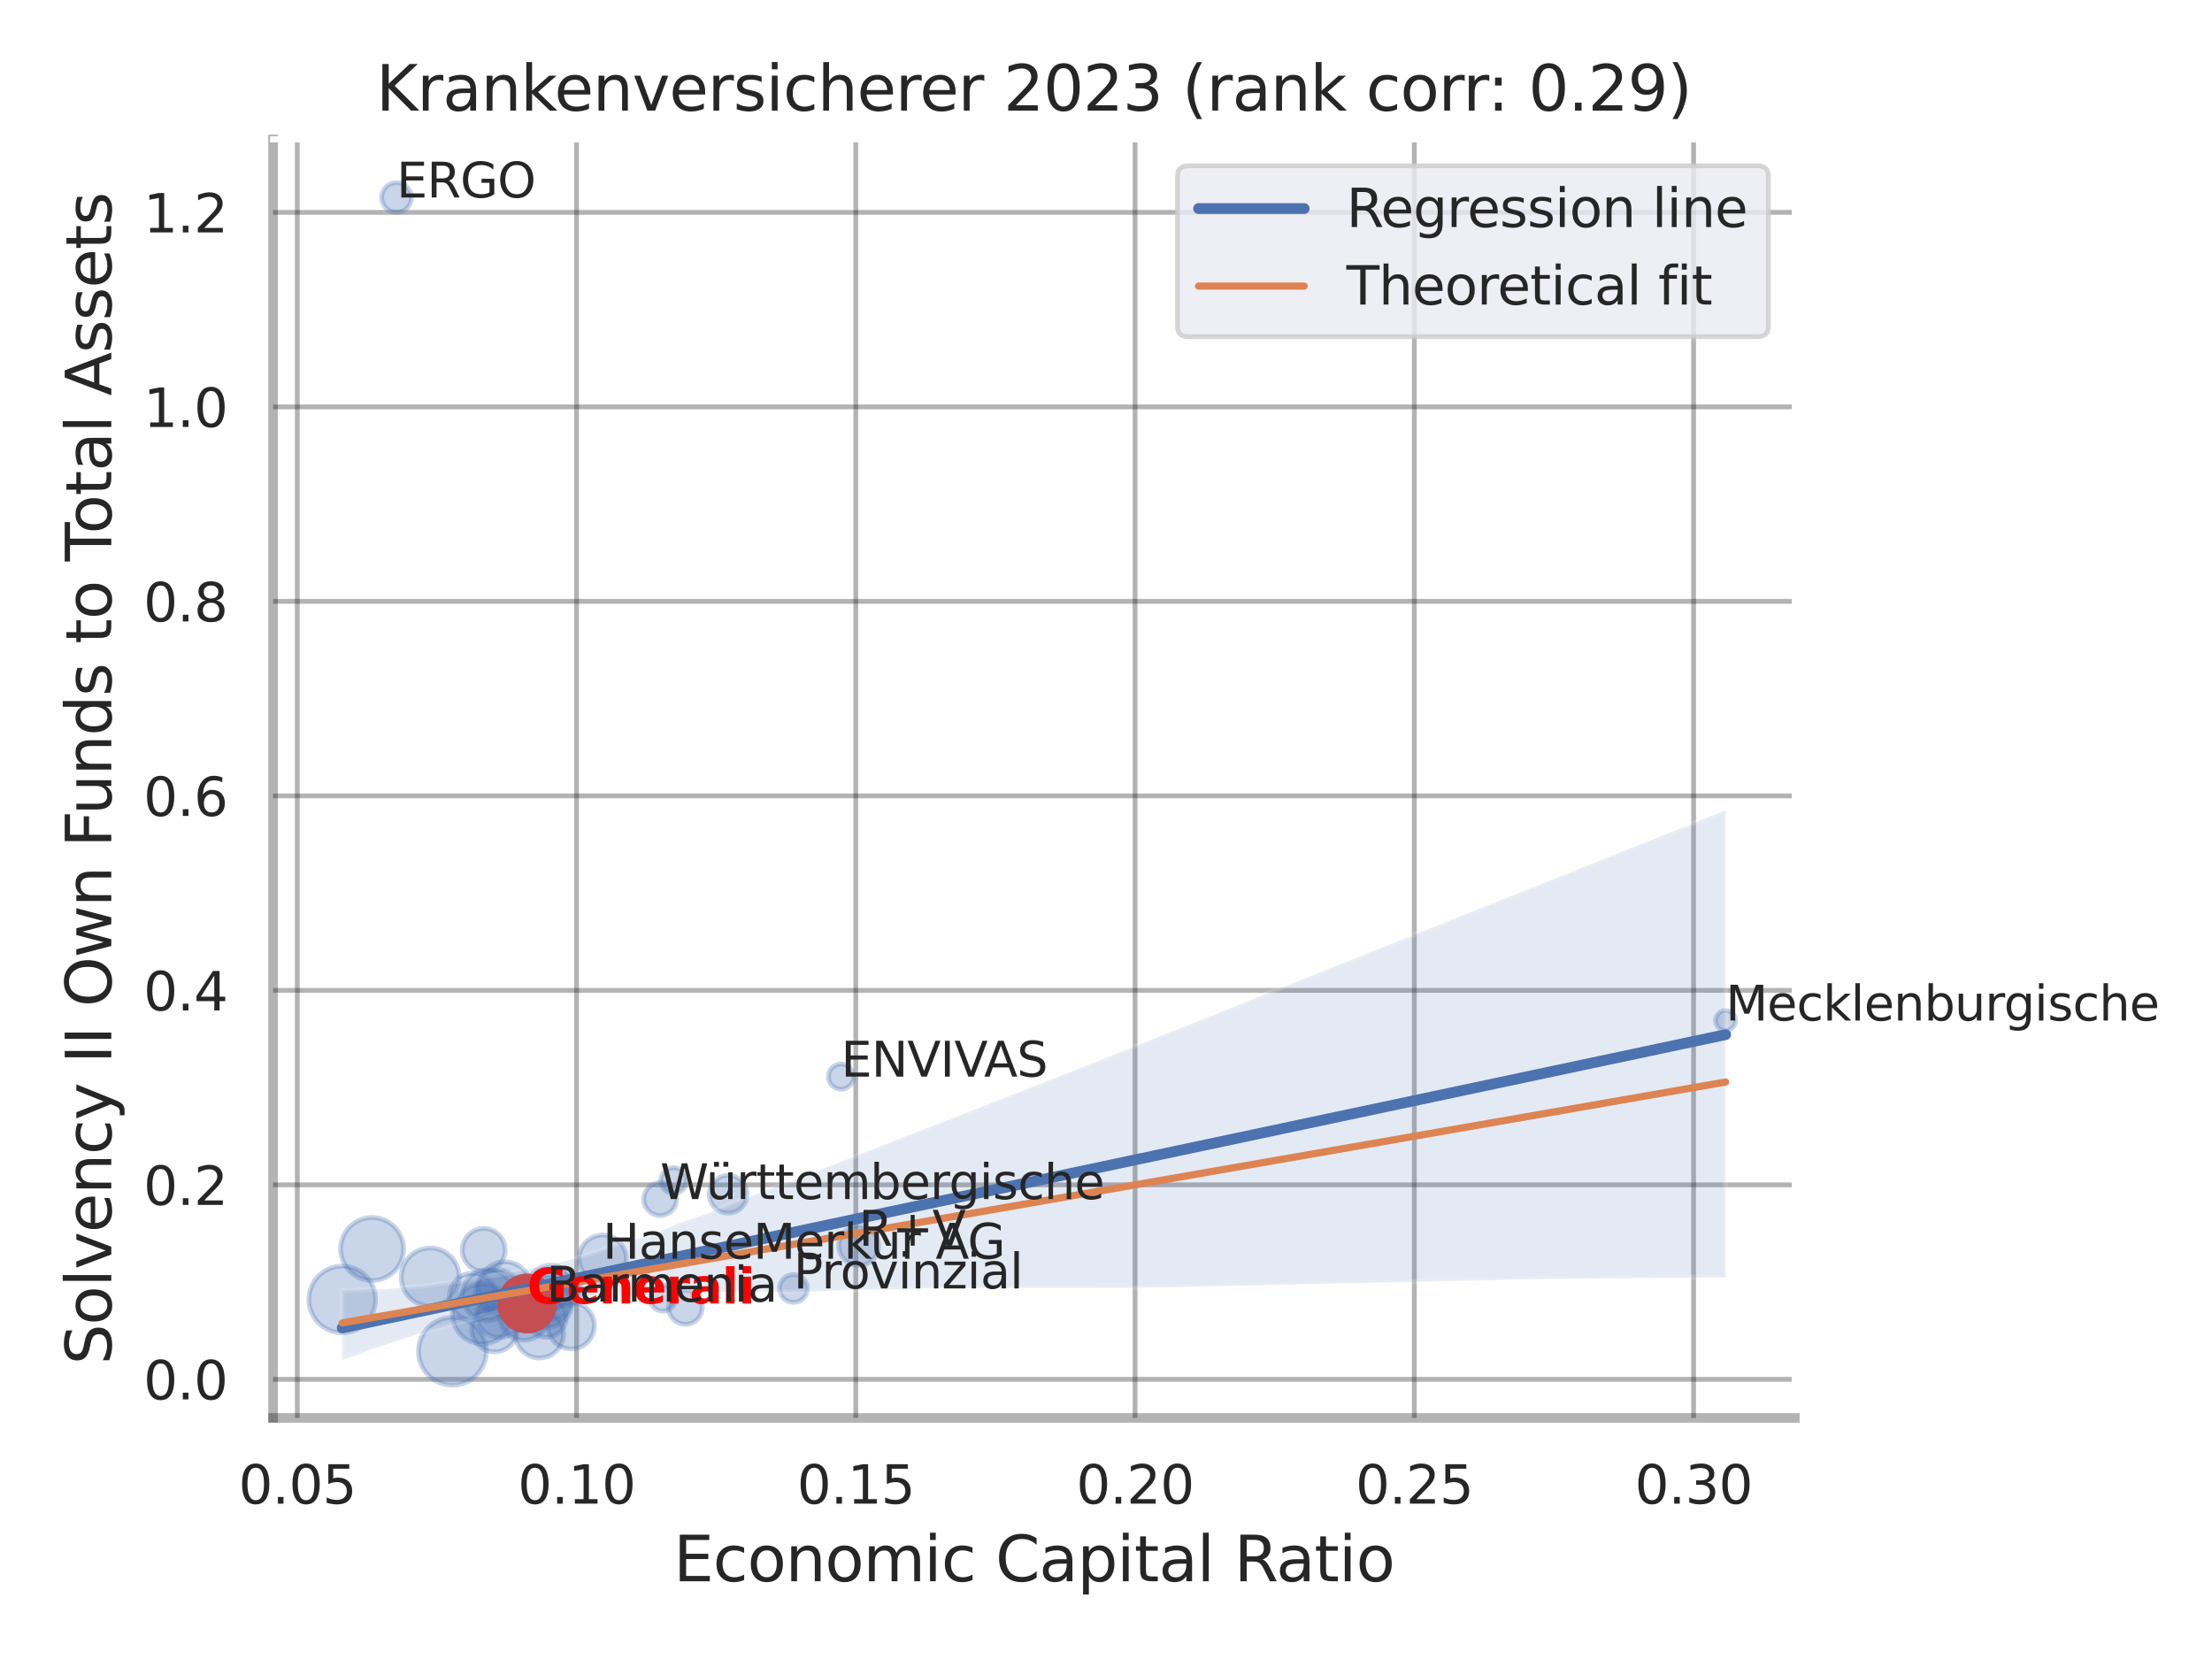 <?xml version="1.0" encoding="utf-8" standalone="no"?>
<!DOCTYPE svg PUBLIC "-//W3C//DTD SVG 1.1//EN"
  "http://www.w3.org/Graphics/SVG/1.1/DTD/svg11.dtd">
<svg xmlns:xlink="http://www.w3.org/1999/xlink" width="460.8pt" height="345.6pt" viewBox="0 0 460.8 345.6" xmlns="http://www.w3.org/2000/svg" version="1.1">
 <defs>
  <style type="text/css">*{stroke-linejoin: round; stroke-linecap: butt}</style>
 </defs>
 <g id="figure_1">
  <g id="patch_1">
   <path d="M 0 345.6 
L 460.8 345.6 
L 460.8 0 
L 0 0 
z
" style="fill: #ffffff"/>
  </g>
  <g id="axes_1">
   <g id="patch_2">
    <path d="M 56.88 295.38 
L 373.893 295.38 
L 373.893 29.04 
L 56.88 29.04 
z
" style="fill: #ffffff"/>
   </g>
   <g id="matplotlib.axis_1">
    <g id="xtick_1">
     <g id="line2d_1">
      <path d="M 61.934 295.38 
L 61.934 29.04 
" clip-path="url(#p96e54bf564)" style="fill: none; stroke: #000000; stroke-opacity: 0.3; stroke-linecap: round"/>
     </g>
     <g id="text_1">
      <!-- 0.05 -->
      <g style="fill: #262626" transform="translate(49.688 313.238) scale(0.11 -0.11)">
       <defs>
        <path id="DejaVuSans-30" d="M 2034 4250 
Q 1547 4250 1301 3770 
Q 1056 3291 1056 2328 
Q 1056 1369 1301 889 
Q 1547 409 2034 409 
Q 2525 409 2770 889 
Q 3016 1369 3016 2328 
Q 3016 3291 2770 3770 
Q 2525 4250 2034 4250 
z
M 2034 4750 
Q 2819 4750 3233 4129 
Q 3647 3509 3647 2328 
Q 3647 1150 3233 529 
Q 2819 -91 2034 -91 
Q 1250 -91 836 529 
Q 422 1150 422 2328 
Q 422 3509 836 4129 
Q 1250 4750 2034 4750 
z
" transform="scale(0.016)"/>
        <path id="DejaVuSans-2e" d="M 684 794 
L 1344 794 
L 1344 0 
L 684 0 
L 684 794 
z
" transform="scale(0.016)"/>
        <path id="DejaVuSans-35" d="M 691 4666 
L 3169 4666 
L 3169 4134 
L 1269 4134 
L 1269 2991 
Q 1406 3038 1543 3061 
Q 1681 3084 1819 3084 
Q 2600 3084 3056 2656 
Q 3513 2228 3513 1497 
Q 3513 744 3044 326 
Q 2575 -91 1722 -91 
Q 1428 -91 1123 -41 
Q 819 9 494 109 
L 494 744 
Q 775 591 1075 516 
Q 1375 441 1709 441 
Q 2250 441 2565 725 
Q 2881 1009 2881 1497 
Q 2881 1984 2565 2268 
Q 2250 2553 1709 2553 
Q 1456 2553 1204 2497 
Q 953 2441 691 2322 
L 691 4666 
z
" transform="scale(0.016)"/>
       </defs>
       <use xlink:href="#DejaVuSans-30"/>
       <use xlink:href="#DejaVuSans-2e" x="63.623"/>
       <use xlink:href="#DejaVuSans-30" x="95.41"/>
       <use xlink:href="#DejaVuSans-35" x="159.033"/>
      </g>
     </g>
    </g>
    <g id="xtick_2">
     <g id="line2d_2">
      <path d="M 120.108 295.38 
L 120.108 29.04 
" clip-path="url(#p96e54bf564)" style="fill: none; stroke: #000000; stroke-opacity: 0.3; stroke-linecap: round"/>
     </g>
     <g id="text_2">
      <!-- 0.10 -->
      <g style="fill: #262626" transform="translate(107.862 313.238) scale(0.11 -0.11)">
       <defs>
        <path id="DejaVuSans-31" d="M 794 531 
L 1825 531 
L 1825 4091 
L 703 3866 
L 703 4441 
L 1819 4666 
L 2450 4666 
L 2450 531 
L 3481 531 
L 3481 0 
L 794 0 
L 794 531 
z
" transform="scale(0.016)"/>
       </defs>
       <use xlink:href="#DejaVuSans-30"/>
       <use xlink:href="#DejaVuSans-2e" x="63.623"/>
       <use xlink:href="#DejaVuSans-31" x="95.41"/>
       <use xlink:href="#DejaVuSans-30" x="159.033"/>
      </g>
     </g>
    </g>
    <g id="xtick_3">
     <g id="line2d_3">
      <path d="M 178.282 295.38 
L 178.282 29.04 
" clip-path="url(#p96e54bf564)" style="fill: none; stroke: #000000; stroke-opacity: 0.3; stroke-linecap: round"/>
     </g>
     <g id="text_3">
      <!-- 0.15 -->
      <g style="fill: #262626" transform="translate(166.036 313.238) scale(0.11 -0.11)">
       <use xlink:href="#DejaVuSans-30"/>
       <use xlink:href="#DejaVuSans-2e" x="63.623"/>
       <use xlink:href="#DejaVuSans-31" x="95.41"/>
       <use xlink:href="#DejaVuSans-35" x="159.033"/>
      </g>
     </g>
    </g>
    <g id="xtick_4">
     <g id="line2d_4">
      <path d="M 236.456 295.38 
L 236.456 29.04 
" clip-path="url(#p96e54bf564)" style="fill: none; stroke: #000000; stroke-opacity: 0.3; stroke-linecap: round"/>
     </g>
     <g id="text_4">
      <!-- 0.20 -->
      <g style="fill: #262626" transform="translate(224.21 313.238) scale(0.11 -0.11)">
       <defs>
        <path id="DejaVuSans-32" d="M 1228 531 
L 3431 531 
L 3431 0 
L 469 0 
L 469 531 
Q 828 903 1448 1529 
Q 2069 2156 2228 2338 
Q 2531 2678 2651 2914 
Q 2772 3150 2772 3378 
Q 2772 3750 2511 3984 
Q 2250 4219 1831 4219 
Q 1534 4219 1204 4116 
Q 875 4013 500 3803 
L 500 4441 
Q 881 4594 1212 4672 
Q 1544 4750 1819 4750 
Q 2544 4750 2975 4387 
Q 3406 4025 3406 3419 
Q 3406 3131 3298 2873 
Q 3191 2616 2906 2266 
Q 2828 2175 2409 1742 
Q 1991 1309 1228 531 
z
" transform="scale(0.016)"/>
       </defs>
       <use xlink:href="#DejaVuSans-30"/>
       <use xlink:href="#DejaVuSans-2e" x="63.623"/>
       <use xlink:href="#DejaVuSans-32" x="95.41"/>
       <use xlink:href="#DejaVuSans-30" x="159.033"/>
      </g>
     </g>
    </g>
    <g id="xtick_5">
     <g id="line2d_5">
      <path d="M 294.63 295.38 
L 294.63 29.04 
" clip-path="url(#p96e54bf564)" style="fill: none; stroke: #000000; stroke-opacity: 0.3; stroke-linecap: round"/>
     </g>
     <g id="text_5">
      <!-- 0.25 -->
      <g style="fill: #262626" transform="translate(282.384 313.238) scale(0.11 -0.11)">
       <use xlink:href="#DejaVuSans-30"/>
       <use xlink:href="#DejaVuSans-2e" x="63.623"/>
       <use xlink:href="#DejaVuSans-32" x="95.41"/>
       <use xlink:href="#DejaVuSans-35" x="159.033"/>
      </g>
     </g>
    </g>
    <g id="xtick_6">
     <g id="line2d_6">
      <path d="M 352.804 295.38 
L 352.804 29.04 
" clip-path="url(#p96e54bf564)" style="fill: none; stroke: #000000; stroke-opacity: 0.3; stroke-linecap: round"/>
     </g>
     <g id="text_6">
      <!-- 0.30 -->
      <g style="fill: #262626" transform="translate(340.558 313.238) scale(0.11 -0.11)">
       <defs>
        <path id="DejaVuSans-33" d="M 2597 2516 
Q 3050 2419 3304 2112 
Q 3559 1806 3559 1356 
Q 3559 666 3084 287 
Q 2609 -91 1734 -91 
Q 1441 -91 1130 -33 
Q 819 25 488 141 
L 488 750 
Q 750 597 1062 519 
Q 1375 441 1716 441 
Q 2309 441 2620 675 
Q 2931 909 2931 1356 
Q 2931 1769 2642 2001 
Q 2353 2234 1838 2234 
L 1294 2234 
L 1294 2753 
L 1863 2753 
Q 2328 2753 2575 2939 
Q 2822 3125 2822 3475 
Q 2822 3834 2567 4026 
Q 2313 4219 1838 4219 
Q 1578 4219 1281 4162 
Q 984 4106 628 3988 
L 628 4550 
Q 988 4650 1302 4700 
Q 1616 4750 1894 4750 
Q 2613 4750 3031 4423 
Q 3450 4097 3450 3541 
Q 3450 3153 3228 2886 
Q 3006 2619 2597 2516 
z
" transform="scale(0.016)"/>
       </defs>
       <use xlink:href="#DejaVuSans-30"/>
       <use xlink:href="#DejaVuSans-2e" x="63.623"/>
       <use xlink:href="#DejaVuSans-33" x="95.41"/>
       <use xlink:href="#DejaVuSans-30" x="159.033"/>
      </g>
     </g>
    </g>
    <g id="text_7">
     <!-- Economic Capital Ratio -->
     <g style="fill: #262626" transform="translate(140.312 329.404) scale(0.13 -0.13)">
      <defs>
       <path id="DejaVuSans-45" d="M 628 4666 
L 3578 4666 
L 3578 4134 
L 1259 4134 
L 1259 2753 
L 3481 2753 
L 3481 2222 
L 1259 2222 
L 1259 531 
L 3634 531 
L 3634 0 
L 628 0 
L 628 4666 
z
" transform="scale(0.016)"/>
       <path id="DejaVuSans-63" d="M 3122 3366 
L 3122 2828 
Q 2878 2963 2633 3030 
Q 2388 3097 2138 3097 
Q 1578 3097 1268 2742 
Q 959 2388 959 1747 
Q 959 1106 1268 751 
Q 1578 397 2138 397 
Q 2388 397 2633 464 
Q 2878 531 3122 666 
L 3122 134 
Q 2881 22 2623 -34 
Q 2366 -91 2075 -91 
Q 1284 -91 818 406 
Q 353 903 353 1747 
Q 353 2603 823 3093 
Q 1294 3584 2113 3584 
Q 2378 3584 2631 3529 
Q 2884 3475 3122 3366 
z
" transform="scale(0.016)"/>
       <path id="DejaVuSans-6f" d="M 1959 3097 
Q 1497 3097 1228 2736 
Q 959 2375 959 1747 
Q 959 1119 1226 758 
Q 1494 397 1959 397 
Q 2419 397 2687 759 
Q 2956 1122 2956 1747 
Q 2956 2369 2687 2733 
Q 2419 3097 1959 3097 
z
M 1959 3584 
Q 2709 3584 3137 3096 
Q 3566 2609 3566 1747 
Q 3566 888 3137 398 
Q 2709 -91 1959 -91 
Q 1206 -91 779 398 
Q 353 888 353 1747 
Q 353 2609 779 3096 
Q 1206 3584 1959 3584 
z
" transform="scale(0.016)"/>
       <path id="DejaVuSans-6e" d="M 3513 2113 
L 3513 0 
L 2938 0 
L 2938 2094 
Q 2938 2591 2744 2837 
Q 2550 3084 2163 3084 
Q 1697 3084 1428 2787 
Q 1159 2491 1159 1978 
L 1159 0 
L 581 0 
L 581 3500 
L 1159 3500 
L 1159 2956 
Q 1366 3272 1645 3428 
Q 1925 3584 2291 3584 
Q 2894 3584 3203 3211 
Q 3513 2838 3513 2113 
z
" transform="scale(0.016)"/>
       <path id="DejaVuSans-6d" d="M 3328 2828 
Q 3544 3216 3844 3400 
Q 4144 3584 4550 3584 
Q 5097 3584 5394 3201 
Q 5691 2819 5691 2113 
L 5691 0 
L 5113 0 
L 5113 2094 
Q 5113 2597 4934 2840 
Q 4756 3084 4391 3084 
Q 3944 3084 3684 2787 
Q 3425 2491 3425 1978 
L 3425 0 
L 2847 0 
L 2847 2094 
Q 2847 2600 2669 2842 
Q 2491 3084 2119 3084 
Q 1678 3084 1418 2786 
Q 1159 2488 1159 1978 
L 1159 0 
L 581 0 
L 581 3500 
L 1159 3500 
L 1159 2956 
Q 1356 3278 1631 3431 
Q 1906 3584 2284 3584 
Q 2666 3584 2933 3390 
Q 3200 3197 3328 2828 
z
" transform="scale(0.016)"/>
       <path id="DejaVuSans-69" d="M 603 3500 
L 1178 3500 
L 1178 0 
L 603 0 
L 603 3500 
z
M 603 4863 
L 1178 4863 
L 1178 4134 
L 603 4134 
L 603 4863 
z
" transform="scale(0.016)"/>
       <path id="DejaVuSans-20" transform="scale(0.016)"/>
       <path id="DejaVuSans-43" d="M 4122 4306 
L 4122 3641 
Q 3803 3938 3442 4084 
Q 3081 4231 2675 4231 
Q 1875 4231 1450 3742 
Q 1025 3253 1025 2328 
Q 1025 1406 1450 917 
Q 1875 428 2675 428 
Q 3081 428 3442 575 
Q 3803 722 4122 1019 
L 4122 359 
Q 3791 134 3420 21 
Q 3050 -91 2638 -91 
Q 1578 -91 968 557 
Q 359 1206 359 2328 
Q 359 3453 968 4101 
Q 1578 4750 2638 4750 
Q 3056 4750 3426 4639 
Q 3797 4528 4122 4306 
z
" transform="scale(0.016)"/>
       <path id="DejaVuSans-61" d="M 2194 1759 
Q 1497 1759 1228 1600 
Q 959 1441 959 1056 
Q 959 750 1161 570 
Q 1363 391 1709 391 
Q 2188 391 2477 730 
Q 2766 1069 2766 1631 
L 2766 1759 
L 2194 1759 
z
M 3341 1997 
L 3341 0 
L 2766 0 
L 2766 531 
Q 2569 213 2275 61 
Q 1981 -91 1556 -91 
Q 1019 -91 701 211 
Q 384 513 384 1019 
Q 384 1609 779 1909 
Q 1175 2209 1959 2209 
L 2766 2209 
L 2766 2266 
Q 2766 2663 2505 2880 
Q 2244 3097 1772 3097 
Q 1472 3097 1187 3025 
Q 903 2953 641 2809 
L 641 3341 
Q 956 3463 1253 3523 
Q 1550 3584 1831 3584 
Q 2591 3584 2966 3190 
Q 3341 2797 3341 1997 
z
" transform="scale(0.016)"/>
       <path id="DejaVuSans-70" d="M 1159 525 
L 1159 -1331 
L 581 -1331 
L 581 3500 
L 1159 3500 
L 1159 2969 
Q 1341 3281 1617 3432 
Q 1894 3584 2278 3584 
Q 2916 3584 3314 3078 
Q 3713 2572 3713 1747 
Q 3713 922 3314 415 
Q 2916 -91 2278 -91 
Q 1894 -91 1617 61 
Q 1341 213 1159 525 
z
M 3116 1747 
Q 3116 2381 2855 2742 
Q 2594 3103 2138 3103 
Q 1681 3103 1420 2742 
Q 1159 2381 1159 1747 
Q 1159 1113 1420 752 
Q 1681 391 2138 391 
Q 2594 391 2855 752 
Q 3116 1113 3116 1747 
z
" transform="scale(0.016)"/>
       <path id="DejaVuSans-74" d="M 1172 4494 
L 1172 3500 
L 2356 3500 
L 2356 3053 
L 1172 3053 
L 1172 1153 
Q 1172 725 1289 603 
Q 1406 481 1766 481 
L 2356 481 
L 2356 0 
L 1766 0 
Q 1100 0 847 248 
Q 594 497 594 1153 
L 594 3053 
L 172 3053 
L 172 3500 
L 594 3500 
L 594 4494 
L 1172 4494 
z
" transform="scale(0.016)"/>
       <path id="DejaVuSans-6c" d="M 603 4863 
L 1178 4863 
L 1178 0 
L 603 0 
L 603 4863 
z
" transform="scale(0.016)"/>
       <path id="DejaVuSans-52" d="M 2841 2188 
Q 3044 2119 3236 1894 
Q 3428 1669 3622 1275 
L 4263 0 
L 3584 0 
L 2988 1197 
Q 2756 1666 2539 1819 
Q 2322 1972 1947 1972 
L 1259 1972 
L 1259 0 
L 628 0 
L 628 4666 
L 2053 4666 
Q 2853 4666 3247 4331 
Q 3641 3997 3641 3322 
Q 3641 2881 3436 2590 
Q 3231 2300 2841 2188 
z
M 1259 4147 
L 1259 2491 
L 2053 2491 
Q 2509 2491 2742 2702 
Q 2975 2913 2975 3322 
Q 2975 3731 2742 3939 
Q 2509 4147 2053 4147 
L 1259 4147 
z
" transform="scale(0.016)"/>
      </defs>
      <use xlink:href="#DejaVuSans-45"/>
      <use xlink:href="#DejaVuSans-63" x="63.184"/>
      <use xlink:href="#DejaVuSans-6f" x="118.164"/>
      <use xlink:href="#DejaVuSans-6e" x="179.346"/>
      <use xlink:href="#DejaVuSans-6f" x="242.725"/>
      <use xlink:href="#DejaVuSans-6d" x="303.906"/>
      <use xlink:href="#DejaVuSans-69" x="401.318"/>
      <use xlink:href="#DejaVuSans-63" x="429.102"/>
      <use xlink:href="#DejaVuSans-20" x="484.082"/>
      <use xlink:href="#DejaVuSans-43" x="515.869"/>
      <use xlink:href="#DejaVuSans-61" x="585.693"/>
      <use xlink:href="#DejaVuSans-70" x="646.973"/>
      <use xlink:href="#DejaVuSans-69" x="710.449"/>
      <use xlink:href="#DejaVuSans-74" x="738.232"/>
      <use xlink:href="#DejaVuSans-61" x="777.441"/>
      <use xlink:href="#DejaVuSans-6c" x="838.721"/>
      <use xlink:href="#DejaVuSans-20" x="866.504"/>
      <use xlink:href="#DejaVuSans-52" x="898.291"/>
      <use xlink:href="#DejaVuSans-61" x="965.523"/>
      <use xlink:href="#DejaVuSans-74" x="1026.803"/>
      <use xlink:href="#DejaVuSans-69" x="1066.012"/>
      <use xlink:href="#DejaVuSans-6f" x="1093.795"/>
     </g>
    </g>
   </g>
   <g id="matplotlib.axis_2">
    <g id="ytick_1">
     <g id="line2d_7">
      <path d="M 56.88 287.342 
L 373.893 287.342 
" clip-path="url(#p96e54bf564)" style="fill: none; stroke: #000000; stroke-opacity: 0.3; stroke-linecap: round"/>
     </g>
     <g id="text_8">
      <!-- 0.0 -->
      <g style="fill: #262626" transform="translate(29.887 291.521) scale(0.11 -0.11)">
       <use xlink:href="#DejaVuSans-30"/>
       <use xlink:href="#DejaVuSans-2e" x="63.623"/>
       <use xlink:href="#DejaVuSans-30" x="95.41"/>
      </g>
     </g>
    </g>
    <g id="ytick_2">
     <g id="line2d_8">
      <path d="M 56.88 246.825 
L 373.893 246.825 
" clip-path="url(#p96e54bf564)" style="fill: none; stroke: #000000; stroke-opacity: 0.3; stroke-linecap: round"/>
     </g>
     <g id="text_9">
      <!-- 0.2 -->
      <g style="fill: #262626" transform="translate(29.887 251.004) scale(0.11 -0.11)">
       <use xlink:href="#DejaVuSans-30"/>
       <use xlink:href="#DejaVuSans-2e" x="63.623"/>
       <use xlink:href="#DejaVuSans-32" x="95.41"/>
      </g>
     </g>
    </g>
    <g id="ytick_3">
     <g id="line2d_9">
      <path d="M 56.88 206.309 
L 373.893 206.309 
" clip-path="url(#p96e54bf564)" style="fill: none; stroke: #000000; stroke-opacity: 0.3; stroke-linecap: round"/>
     </g>
     <g id="text_10">
      <!-- 0.4 -->
      <g style="fill: #262626" transform="translate(29.887 210.488) scale(0.11 -0.11)">
       <defs>
        <path id="DejaVuSans-34" d="M 2419 4116 
L 825 1625 
L 2419 1625 
L 2419 4116 
z
M 2253 4666 
L 3047 4666 
L 3047 1625 
L 3713 1625 
L 3713 1100 
L 3047 1100 
L 3047 0 
L 2419 0 
L 2419 1100 
L 313 1100 
L 313 1709 
L 2253 4666 
z
" transform="scale(0.016)"/>
       </defs>
       <use xlink:href="#DejaVuSans-30"/>
       <use xlink:href="#DejaVuSans-2e" x="63.623"/>
       <use xlink:href="#DejaVuSans-34" x="95.41"/>
      </g>
     </g>
    </g>
    <g id="ytick_4">
     <g id="line2d_10">
      <path d="M 56.88 165.792 
L 373.893 165.792 
" clip-path="url(#p96e54bf564)" style="fill: none; stroke: #000000; stroke-opacity: 0.3; stroke-linecap: round"/>
     </g>
     <g id="text_11">
      <!-- 0.6 -->
      <g style="fill: #262626" transform="translate(29.887 169.971) scale(0.11 -0.11)">
       <defs>
        <path id="DejaVuSans-36" d="M 2113 2584 
Q 1688 2584 1439 2293 
Q 1191 2003 1191 1497 
Q 1191 994 1439 701 
Q 1688 409 2113 409 
Q 2538 409 2786 701 
Q 3034 994 3034 1497 
Q 3034 2003 2786 2293 
Q 2538 2584 2113 2584 
z
M 3366 4563 
L 3366 3988 
Q 3128 4100 2886 4159 
Q 2644 4219 2406 4219 
Q 1781 4219 1451 3797 
Q 1122 3375 1075 2522 
Q 1259 2794 1537 2939 
Q 1816 3084 2150 3084 
Q 2853 3084 3261 2657 
Q 3669 2231 3669 1497 
Q 3669 778 3244 343 
Q 2819 -91 2113 -91 
Q 1303 -91 875 529 
Q 447 1150 447 2328 
Q 447 3434 972 4092 
Q 1497 4750 2381 4750 
Q 2619 4750 2861 4703 
Q 3103 4656 3366 4563 
z
" transform="scale(0.016)"/>
       </defs>
       <use xlink:href="#DejaVuSans-30"/>
       <use xlink:href="#DejaVuSans-2e" x="63.623"/>
       <use xlink:href="#DejaVuSans-36" x="95.41"/>
      </g>
     </g>
    </g>
    <g id="ytick_5">
     <g id="line2d_11">
      <path d="M 56.88 125.275 
L 373.893 125.275 
" clip-path="url(#p96e54bf564)" style="fill: none; stroke: #000000; stroke-opacity: 0.3; stroke-linecap: round"/>
     </g>
     <g id="text_12">
      <!-- 0.8 -->
      <g style="fill: #262626" transform="translate(29.887 129.455) scale(0.11 -0.11)">
       <defs>
        <path id="DejaVuSans-38" d="M 2034 2216 
Q 1584 2216 1326 1975 
Q 1069 1734 1069 1313 
Q 1069 891 1326 650 
Q 1584 409 2034 409 
Q 2484 409 2743 651 
Q 3003 894 3003 1313 
Q 3003 1734 2745 1975 
Q 2488 2216 2034 2216 
z
M 1403 2484 
Q 997 2584 770 2862 
Q 544 3141 544 3541 
Q 544 4100 942 4425 
Q 1341 4750 2034 4750 
Q 2731 4750 3128 4425 
Q 3525 4100 3525 3541 
Q 3525 3141 3298 2862 
Q 3072 2584 2669 2484 
Q 3125 2378 3379 2068 
Q 3634 1759 3634 1313 
Q 3634 634 3220 271 
Q 2806 -91 2034 -91 
Q 1263 -91 848 271 
Q 434 634 434 1313 
Q 434 1759 690 2068 
Q 947 2378 1403 2484 
z
M 1172 3481 
Q 1172 3119 1398 2916 
Q 1625 2713 2034 2713 
Q 2441 2713 2670 2916 
Q 2900 3119 2900 3481 
Q 2900 3844 2670 4047 
Q 2441 4250 2034 4250 
Q 1625 4250 1398 4047 
Q 1172 3844 1172 3481 
z
" transform="scale(0.016)"/>
       </defs>
       <use xlink:href="#DejaVuSans-30"/>
       <use xlink:href="#DejaVuSans-2e" x="63.623"/>
       <use xlink:href="#DejaVuSans-38" x="95.41"/>
      </g>
     </g>
    </g>
    <g id="ytick_6">
     <g id="line2d_12">
      <path d="M 56.88 84.759 
L 373.893 84.759 
" clip-path="url(#p96e54bf564)" style="fill: none; stroke: #000000; stroke-opacity: 0.3; stroke-linecap: round"/>
     </g>
     <g id="text_13">
      <!-- 1.0 -->
      <g style="fill: #262626" transform="translate(29.887 88.938) scale(0.11 -0.11)">
       <use xlink:href="#DejaVuSans-31"/>
       <use xlink:href="#DejaVuSans-2e" x="63.623"/>
       <use xlink:href="#DejaVuSans-30" x="95.41"/>
      </g>
     </g>
    </g>
    <g id="ytick_7">
     <g id="line2d_13">
      <path d="M 56.88 44.242 
L 373.893 44.242 
" clip-path="url(#p96e54bf564)" style="fill: none; stroke: #000000; stroke-opacity: 0.3; stroke-linecap: round"/>
     </g>
     <g id="text_14">
      <!-- 1.2 -->
      <g style="fill: #262626" transform="translate(29.887 48.421) scale(0.11 -0.11)">
       <use xlink:href="#DejaVuSans-31"/>
       <use xlink:href="#DejaVuSans-2e" x="63.623"/>
       <use xlink:href="#DejaVuSans-32" x="95.41"/>
      </g>
     </g>
    </g>
    <g id="text_15">
     <!-- Solvency II Own Funds to Total Assets -->
     <g style="fill: #262626" transform="translate(23.183 284.278) rotate(-90) scale(0.13 -0.13)">
      <defs>
       <path id="DejaVuSans-53" d="M 3425 4513 
L 3425 3897 
Q 3066 4069 2747 4153 
Q 2428 4238 2131 4238 
Q 1616 4238 1336 4038 
Q 1056 3838 1056 3469 
Q 1056 3159 1242 3001 
Q 1428 2844 1947 2747 
L 2328 2669 
Q 3034 2534 3370 2195 
Q 3706 1856 3706 1288 
Q 3706 609 3251 259 
Q 2797 -91 1919 -91 
Q 1588 -91 1214 -16 
Q 841 59 441 206 
L 441 856 
Q 825 641 1194 531 
Q 1563 422 1919 422 
Q 2459 422 2753 634 
Q 3047 847 3047 1241 
Q 3047 1584 2836 1778 
Q 2625 1972 2144 2069 
L 1759 2144 
Q 1053 2284 737 2584 
Q 422 2884 422 3419 
Q 422 4038 858 4394 
Q 1294 4750 2059 4750 
Q 2388 4750 2728 4690 
Q 3069 4631 3425 4513 
z
" transform="scale(0.016)"/>
       <path id="DejaVuSans-76" d="M 191 3500 
L 800 3500 
L 1894 563 
L 2988 3500 
L 3597 3500 
L 2284 0 
L 1503 0 
L 191 3500 
z
" transform="scale(0.016)"/>
       <path id="DejaVuSans-65" d="M 3597 1894 
L 3597 1613 
L 953 1613 
Q 991 1019 1311 708 
Q 1631 397 2203 397 
Q 2534 397 2845 478 
Q 3156 559 3463 722 
L 3463 178 
Q 3153 47 2828 -22 
Q 2503 -91 2169 -91 
Q 1331 -91 842 396 
Q 353 884 353 1716 
Q 353 2575 817 3079 
Q 1281 3584 2069 3584 
Q 2775 3584 3186 3129 
Q 3597 2675 3597 1894 
z
M 3022 2063 
Q 3016 2534 2758 2815 
Q 2500 3097 2075 3097 
Q 1594 3097 1305 2825 
Q 1016 2553 972 2059 
L 3022 2063 
z
" transform="scale(0.016)"/>
       <path id="DejaVuSans-79" d="M 2059 -325 
Q 1816 -950 1584 -1140 
Q 1353 -1331 966 -1331 
L 506 -1331 
L 506 -850 
L 844 -850 
Q 1081 -850 1212 -737 
Q 1344 -625 1503 -206 
L 1606 56 
L 191 3500 
L 800 3500 
L 1894 763 
L 2988 3500 
L 3597 3500 
L 2059 -325 
z
" transform="scale(0.016)"/>
       <path id="DejaVuSans-49" d="M 628 4666 
L 1259 4666 
L 1259 0 
L 628 0 
L 628 4666 
z
" transform="scale(0.016)"/>
       <path id="DejaVuSans-4f" d="M 2522 4238 
Q 1834 4238 1429 3725 
Q 1025 3213 1025 2328 
Q 1025 1447 1429 934 
Q 1834 422 2522 422 
Q 3209 422 3611 934 
Q 4013 1447 4013 2328 
Q 4013 3213 3611 3725 
Q 3209 4238 2522 4238 
z
M 2522 4750 
Q 3503 4750 4090 4092 
Q 4678 3434 4678 2328 
Q 4678 1225 4090 567 
Q 3503 -91 2522 -91 
Q 1538 -91 948 565 
Q 359 1222 359 2328 
Q 359 3434 948 4092 
Q 1538 4750 2522 4750 
z
" transform="scale(0.016)"/>
       <path id="DejaVuSans-77" d="M 269 3500 
L 844 3500 
L 1563 769 
L 2278 3500 
L 2956 3500 
L 3675 769 
L 4391 3500 
L 4966 3500 
L 4050 0 
L 3372 0 
L 2619 2869 
L 1863 0 
L 1184 0 
L 269 3500 
z
" transform="scale(0.016)"/>
       <path id="DejaVuSans-46" d="M 628 4666 
L 3309 4666 
L 3309 4134 
L 1259 4134 
L 1259 2759 
L 3109 2759 
L 3109 2228 
L 1259 2228 
L 1259 0 
L 628 0 
L 628 4666 
z
" transform="scale(0.016)"/>
       <path id="DejaVuSans-75" d="M 544 1381 
L 544 3500 
L 1119 3500 
L 1119 1403 
Q 1119 906 1312 657 
Q 1506 409 1894 409 
Q 2359 409 2629 706 
Q 2900 1003 2900 1516 
L 2900 3500 
L 3475 3500 
L 3475 0 
L 2900 0 
L 2900 538 
Q 2691 219 2414 64 
Q 2138 -91 1772 -91 
Q 1169 -91 856 284 
Q 544 659 544 1381 
z
M 1991 3584 
L 1991 3584 
z
" transform="scale(0.016)"/>
       <path id="DejaVuSans-64" d="M 2906 2969 
L 2906 4863 
L 3481 4863 
L 3481 0 
L 2906 0 
L 2906 525 
Q 2725 213 2448 61 
Q 2172 -91 1784 -91 
Q 1150 -91 751 415 
Q 353 922 353 1747 
Q 353 2572 751 3078 
Q 1150 3584 1784 3584 
Q 2172 3584 2448 3432 
Q 2725 3281 2906 2969 
z
M 947 1747 
Q 947 1113 1208 752 
Q 1469 391 1925 391 
Q 2381 391 2643 752 
Q 2906 1113 2906 1747 
Q 2906 2381 2643 2742 
Q 2381 3103 1925 3103 
Q 1469 3103 1208 2742 
Q 947 2381 947 1747 
z
" transform="scale(0.016)"/>
       <path id="DejaVuSans-73" d="M 2834 3397 
L 2834 2853 
Q 2591 2978 2328 3040 
Q 2066 3103 1784 3103 
Q 1356 3103 1142 2972 
Q 928 2841 928 2578 
Q 928 2378 1081 2264 
Q 1234 2150 1697 2047 
L 1894 2003 
Q 2506 1872 2764 1633 
Q 3022 1394 3022 966 
Q 3022 478 2636 193 
Q 2250 -91 1575 -91 
Q 1294 -91 989 -36 
Q 684 19 347 128 
L 347 722 
Q 666 556 975 473 
Q 1284 391 1588 391 
Q 1994 391 2212 530 
Q 2431 669 2431 922 
Q 2431 1156 2273 1281 
Q 2116 1406 1581 1522 
L 1381 1569 
Q 847 1681 609 1914 
Q 372 2147 372 2553 
Q 372 3047 722 3315 
Q 1072 3584 1716 3584 
Q 2034 3584 2315 3537 
Q 2597 3491 2834 3397 
z
" transform="scale(0.016)"/>
       <path id="DejaVuSans-54" d="M -19 4666 
L 3928 4666 
L 3928 4134 
L 2272 4134 
L 2272 0 
L 1638 0 
L 1638 4134 
L -19 4134 
L -19 4666 
z
" transform="scale(0.016)"/>
       <path id="DejaVuSans-41" d="M 2188 4044 
L 1331 1722 
L 3047 1722 
L 2188 4044 
z
M 1831 4666 
L 2547 4666 
L 4325 0 
L 3669 0 
L 3244 1197 
L 1141 1197 
L 716 0 
L 50 0 
L 1831 4666 
z
" transform="scale(0.016)"/>
      </defs>
      <use xlink:href="#DejaVuSans-53"/>
      <use xlink:href="#DejaVuSans-6f" x="63.477"/>
      <use xlink:href="#DejaVuSans-6c" x="124.658"/>
      <use xlink:href="#DejaVuSans-76" x="152.441"/>
      <use xlink:href="#DejaVuSans-65" x="211.621"/>
      <use xlink:href="#DejaVuSans-6e" x="273.145"/>
      <use xlink:href="#DejaVuSans-63" x="336.523"/>
      <use xlink:href="#DejaVuSans-79" x="391.504"/>
      <use xlink:href="#DejaVuSans-20" x="450.684"/>
      <use xlink:href="#DejaVuSans-49" x="482.471"/>
      <use xlink:href="#DejaVuSans-49" x="511.963"/>
      <use xlink:href="#DejaVuSans-20" x="541.455"/>
      <use xlink:href="#DejaVuSans-4f" x="573.242"/>
      <use xlink:href="#DejaVuSans-77" x="651.953"/>
      <use xlink:href="#DejaVuSans-6e" x="733.74"/>
      <use xlink:href="#DejaVuSans-20" x="797.119"/>
      <use xlink:href="#DejaVuSans-46" x="828.906"/>
      <use xlink:href="#DejaVuSans-75" x="880.926"/>
      <use xlink:href="#DejaVuSans-6e" x="944.305"/>
      <use xlink:href="#DejaVuSans-64" x="1007.684"/>
      <use xlink:href="#DejaVuSans-73" x="1071.16"/>
      <use xlink:href="#DejaVuSans-20" x="1123.26"/>
      <use xlink:href="#DejaVuSans-74" x="1155.047"/>
      <use xlink:href="#DejaVuSans-6f" x="1194.256"/>
      <use xlink:href="#DejaVuSans-20" x="1255.438"/>
      <use xlink:href="#DejaVuSans-54" x="1287.225"/>
      <use xlink:href="#DejaVuSans-6f" x="1331.309"/>
      <use xlink:href="#DejaVuSans-74" x="1392.49"/>
      <use xlink:href="#DejaVuSans-61" x="1431.699"/>
      <use xlink:href="#DejaVuSans-6c" x="1492.979"/>
      <use xlink:href="#DejaVuSans-20" x="1520.762"/>
      <use xlink:href="#DejaVuSans-41" x="1552.549"/>
      <use xlink:href="#DejaVuSans-73" x="1620.957"/>
      <use xlink:href="#DejaVuSans-73" x="1673.057"/>
      <use xlink:href="#DejaVuSans-65" x="1725.156"/>
      <use xlink:href="#DejaVuSans-74" x="1786.68"/>
      <use xlink:href="#DejaVuSans-73" x="1825.889"/>
     </g>
    </g>
   </g>
   <g id="PathCollection_1">
    <path d="M 105.159 273.814 
C 106.614 273.814 108.01 273.236 109.039 272.208 
C 110.067 271.179 110.645 269.783 110.645 268.328 
C 110.645 266.873 110.067 265.478 109.039 264.449 
C 108.01 263.42 106.614 262.842 105.159 262.842 
C 103.704 262.842 102.309 263.42 101.28 264.449 
C 100.251 265.478 99.673 266.873 99.673 268.328 
C 99.673 269.783 100.251 271.179 101.28 272.208 
C 102.309 273.236 103.704 273.814 105.159 273.814 
z
" clip-path="url(#p96e54bf564)" style="fill: #4c72b0; fill-opacity: 0.3; stroke: #4c72b0; stroke-opacity: 0.3"/>
    <path d="M 100.471 279.956 
C 102.121 279.956 103.704 279.3 104.871 278.133 
C 106.038 276.966 106.694 275.383 106.694 273.733 
C 106.694 272.082 106.038 270.499 104.871 269.332 
C 103.704 268.165 102.121 267.509 100.471 267.509 
C 98.821 267.509 97.237 268.165 96.07 269.332 
C 94.903 270.499 94.248 272.082 94.248 273.733 
C 94.248 275.383 94.903 276.966 96.07 278.133 
C 97.237 279.3 98.821 279.956 100.471 279.956 
z
" clip-path="url(#p96e54bf564)" style="fill: #4c72b0; fill-opacity: 0.3; stroke: #4c72b0; stroke-opacity: 0.3"/>
    <path d="M 109.808 277.268 
C 111.325 277.268 112.781 276.665 113.854 275.592 
C 114.927 274.519 115.53 273.063 115.53 271.546 
C 115.53 270.028 114.927 268.573 113.854 267.499 
C 112.781 266.426 111.325 265.823 109.808 265.823 
C 108.29 265.823 106.835 266.426 105.762 267.499 
C 104.689 268.573 104.086 270.028 104.086 271.546 
C 104.086 273.063 104.689 274.519 105.762 275.592 
C 106.835 276.665 108.29 277.268 109.808 277.268 
z
" clip-path="url(#p96e54bf564)" style="fill: #4c72b0; fill-opacity: 0.3; stroke: #4c72b0; stroke-opacity: 0.3"/>
    <path d="M 98.472 274.973 
C 99.767 274.973 101.009 274.458 101.924 273.543 
C 102.84 272.627 103.354 271.385 103.354 270.091 
C 103.354 268.796 102.84 267.554 101.924 266.639 
C 101.009 265.723 99.767 265.209 98.472 265.209 
C 97.177 265.209 95.935 265.723 95.02 266.639 
C 94.104 267.554 93.59 268.796 93.59 270.091 
C 93.59 271.385 94.104 272.627 95.02 273.543 
C 95.935 274.458 97.177 274.973 98.472 274.973 
z
" clip-path="url(#p96e54bf564)" style="fill: #4c72b0; fill-opacity: 0.3; stroke: #4c72b0; stroke-opacity: 0.3"/>
    <path d="M 94.248 288.562 
C 96.124 288.562 97.922 287.817 99.248 286.491 
C 100.574 285.165 101.32 283.366 101.32 281.491 
C 101.32 279.616 100.574 277.817 99.248 276.491 
C 97.922 275.165 96.124 274.42 94.248 274.42 
C 92.373 274.42 90.574 275.165 89.248 276.491 
C 87.922 277.817 87.177 279.616 87.177 281.491 
C 87.177 283.366 87.922 285.165 89.248 286.491 
C 90.574 287.817 92.373 288.562 94.248 288.562 
z
" clip-path="url(#p96e54bf564)" style="fill: #4c72b0; fill-opacity: 0.3; stroke: #4c72b0; stroke-opacity: 0.3"/>
    <path d="M 77.514 266.746 
C 79.254 266.746 80.923 266.055 82.153 264.824 
C 83.384 263.594 84.075 261.925 84.075 260.185 
C 84.075 258.445 83.384 256.776 82.153 255.546 
C 80.923 254.316 79.254 253.624 77.514 253.624 
C 75.774 253.624 74.105 254.316 72.875 255.546 
C 71.644 256.776 70.953 258.445 70.953 260.185 
C 70.953 261.925 71.644 263.594 72.875 264.824 
C 74.105 266.055 75.774 266.746 77.514 266.746 
z
" clip-path="url(#p96e54bf564)" style="fill: #4c72b0; fill-opacity: 0.3; stroke: #4c72b0; stroke-opacity: 0.3"/>
    <path d="M 100.77 264.848 
C 101.955 264.848 103.093 264.377 103.931 263.538 
C 104.769 262.7 105.24 261.563 105.24 260.377 
C 105.24 259.191 104.769 258.054 103.931 257.216 
C 103.093 256.377 101.955 255.906 100.77 255.906 
C 99.584 255.906 98.447 256.377 97.608 257.216 
C 96.77 258.054 96.299 259.191 96.299 260.377 
C 96.299 261.563 96.77 262.7 97.608 263.538 
C 98.447 264.377 99.584 264.848 100.77 264.848 
z
" clip-path="url(#p96e54bf564)" style="fill: #4c72b0; fill-opacity: 0.3; stroke: #4c72b0; stroke-opacity: 0.3"/>
    <path d="M 103.034 281.607 
C 104.303 281.607 105.52 281.103 106.418 280.206 
C 107.315 279.309 107.819 278.091 107.819 276.822 
C 107.819 275.553 107.315 274.336 106.418 273.439 
C 105.52 272.541 104.303 272.037 103.034 272.037 
C 101.765 272.037 100.548 272.541 99.651 273.439 
C 98.753 274.336 98.249 275.553 98.249 276.822 
C 98.249 278.091 98.753 279.309 99.651 280.206 
C 100.548 281.103 101.765 281.607 103.034 281.607 
z
" clip-path="url(#p96e54bf564)" style="fill: #4c72b0; fill-opacity: 0.3; stroke: #4c72b0; stroke-opacity: 0.3"/>
    <path d="M 109.161 279.194 
C 110.528 279.194 111.839 278.651 112.806 277.684 
C 113.773 276.718 114.316 275.406 114.316 274.039 
C 114.316 272.672 113.773 271.361 112.806 270.394 
C 111.839 269.427 110.528 268.884 109.161 268.884 
C 107.794 268.884 106.482 269.427 105.515 270.394 
C 104.549 271.361 104.005 272.672 104.005 274.039 
C 104.005 275.406 104.549 276.718 105.515 277.684 
C 106.482 278.651 107.794 279.194 109.161 279.194 
z
" clip-path="url(#p96e54bf564)" style="fill: #4c72b0; fill-opacity: 0.3; stroke: #4c72b0; stroke-opacity: 0.3"/>
    <path d="M 71.29 277.652 
C 73.132 277.652 74.9 276.92 76.203 275.617 
C 77.506 274.314 78.238 272.546 78.238 270.703 
C 78.238 268.86 77.506 267.093 76.203 265.79 
C 74.9 264.487 73.132 263.755 71.29 263.755 
C 69.447 263.755 67.679 264.487 66.376 265.79 
C 65.073 267.093 64.341 268.86 64.341 270.703 
C 64.341 272.546 65.073 274.314 66.376 275.617 
C 67.679 276.92 69.447 277.652 71.29 277.652 
z
" clip-path="url(#p96e54bf564)" style="fill: #4c72b0; fill-opacity: 0.3; stroke: #4c72b0; stroke-opacity: 0.3"/>
    <path d="M 114.679 272.799 
C 115.908 272.799 117.087 272.311 117.956 271.441 
C 118.825 270.572 119.314 269.393 119.314 268.164 
C 119.314 266.935 118.825 265.756 117.956 264.887 
C 117.087 264.017 115.908 263.529 114.679 263.529 
C 113.449 263.529 112.27 264.017 111.401 264.887 
C 110.532 265.756 110.043 266.935 110.043 268.164 
C 110.043 269.393 110.532 270.572 111.401 271.441 
C 112.27 272.311 113.449 272.799 114.679 272.799 
z
" clip-path="url(#p96e54bf564)" style="fill: #4c72b0; fill-opacity: 0.3; stroke: #4c72b0; stroke-opacity: 0.3"/>
    <path d="M 89.616 272.073 
C 91.219 272.073 92.757 271.436 93.89 270.303 
C 95.023 269.17 95.66 267.632 95.66 266.029 
C 95.66 264.426 95.023 262.889 93.89 261.756 
C 92.757 260.622 91.219 259.985 89.616 259.985 
C 88.014 259.985 86.476 260.622 85.343 261.756 
C 84.209 262.889 83.573 264.426 83.573 266.029 
C 83.573 267.632 84.209 269.17 85.343 270.303 
C 86.476 271.436 88.014 272.073 89.616 272.073 
z
" clip-path="url(#p96e54bf564)" style="fill: #4c72b0; fill-opacity: 0.3; stroke: #4c72b0; stroke-opacity: 0.3"/>
    <path d="M 103.671 273.73 
C 104.894 273.73 106.067 273.244 106.931 272.38 
C 107.796 271.515 108.282 270.342 108.282 269.12 
C 108.282 267.897 107.796 266.724 106.931 265.86 
C 106.067 264.995 104.894 264.509 103.671 264.509 
C 102.449 264.509 101.276 264.995 100.411 265.86 
C 99.547 266.724 99.061 267.897 99.061 269.12 
C 99.061 270.342 99.547 271.515 100.411 272.38 
C 101.276 273.244 102.449 273.73 103.671 273.73 
z
" clip-path="url(#p96e54bf564)" style="fill: #4c72b0; fill-opacity: 0.3; stroke: #4c72b0; stroke-opacity: 0.3"/>
    <path d="M 113.844 278.582 
C 114.929 278.582 115.97 278.151 116.737 277.383 
C 117.504 276.616 117.935 275.576 117.935 274.491 
C 117.935 273.406 117.504 272.365 116.737 271.598 
C 115.97 270.831 114.929 270.4 113.844 270.4 
C 112.759 270.4 111.719 270.831 110.952 271.598 
C 110.185 272.365 109.754 273.406 109.754 274.491 
C 109.754 275.576 110.185 276.616 110.952 277.383 
C 111.719 278.151 112.759 278.582 113.844 278.582 
z
" clip-path="url(#p96e54bf564)" style="fill: #4c72b0; fill-opacity: 0.3; stroke: #4c72b0; stroke-opacity: 0.3"/>
    <path d="M 151.701 252.714 
C 152.746 252.714 153.748 252.299 154.486 251.561 
C 155.225 250.822 155.64 249.82 155.64 248.776 
C 155.64 247.731 155.225 246.729 154.486 245.991 
C 153.748 245.252 152.746 244.837 151.701 244.837 
C 150.657 244.837 149.655 245.252 148.916 245.991 
C 148.178 246.729 147.763 247.731 147.763 248.776 
C 147.763 249.82 148.178 250.822 148.916 251.561 
C 149.655 252.299 150.657 252.714 151.701 252.714 
z
" clip-path="url(#p96e54bf564)" style="fill: #4c72b0; fill-opacity: 0.3; stroke: #4c72b0; stroke-opacity: 0.3"/>
    <path d="M 178.892 263.651 
C 179.991 263.651 181.045 263.215 181.823 262.437 
C 182.6 261.66 183.037 260.606 183.037 259.506 
C 183.037 258.407 182.6 257.353 181.823 256.576 
C 181.045 255.798 179.991 255.362 178.892 255.362 
C 177.793 255.362 176.738 255.798 175.961 256.576 
C 175.184 257.353 174.747 258.407 174.747 259.506 
C 174.747 260.606 175.184 261.66 175.961 262.437 
C 176.738 263.215 177.793 263.651 178.892 263.651 
z
" clip-path="url(#p96e54bf564)" style="fill: #4c72b0; fill-opacity: 0.3; stroke: #4c72b0; stroke-opacity: 0.3"/>
    <path d="M 112.365 282.902 
C 113.699 282.902 114.978 282.372 115.922 281.428 
C 116.865 280.485 117.395 279.206 117.395 277.872 
C 117.395 276.538 116.865 275.258 115.922 274.315 
C 114.978 273.371 113.699 272.841 112.365 272.841 
C 111.031 272.841 109.751 273.371 108.808 274.315 
C 107.865 275.258 107.335 276.538 107.335 277.872 
C 107.335 279.206 107.865 280.485 108.808 281.428 
C 109.751 282.372 111.031 282.902 112.365 282.902 
z
" clip-path="url(#p96e54bf564)" style="fill: #4c72b0; fill-opacity: 0.3; stroke: #4c72b0; stroke-opacity: 0.3"/>
    <path d="M 138.073 273.137 
C 138.79 273.137 139.479 272.852 139.986 272.344 
C 140.494 271.837 140.779 271.149 140.779 270.431 
C 140.779 269.713 140.494 269.025 139.986 268.518 
C 139.479 268.01 138.79 267.725 138.073 267.725 
C 137.355 267.725 136.667 268.01 136.159 268.518 
C 135.652 269.025 135.367 269.713 135.367 270.431 
C 135.367 271.149 135.652 271.837 136.159 272.344 
C 136.667 272.852 137.355 273.137 138.073 273.137 
z
" clip-path="url(#p96e54bf564)" style="fill: #4c72b0; fill-opacity: 0.3; stroke: #4c72b0; stroke-opacity: 0.3"/>
    <path d="M 118.979 281.006 
C 120.263 281.006 121.494 280.496 122.401 279.589 
C 123.308 278.681 123.818 277.45 123.818 276.167 
C 123.818 274.884 123.308 273.653 122.401 272.746 
C 121.494 271.838 120.263 271.328 118.979 271.328 
C 117.696 271.328 116.465 271.838 115.558 272.746 
C 114.651 273.653 114.141 274.884 114.141 276.167 
C 114.141 277.45 114.651 278.681 115.558 279.589 
C 116.465 280.496 117.696 281.006 118.979 281.006 
z
" clip-path="url(#p96e54bf564)" style="fill: #4c72b0; fill-opacity: 0.3; stroke: #4c72b0; stroke-opacity: 0.3"/>
    <path d="M 175.2 226.911 
C 175.898 226.911 176.567 226.634 177.061 226.141 
C 177.554 225.647 177.831 224.978 177.831 224.28 
C 177.831 223.582 177.554 222.913 177.061 222.42 
C 176.567 221.926 175.898 221.649 175.2 221.649 
C 174.502 221.649 173.833 221.926 173.34 222.42 
C 172.846 222.913 172.569 223.582 172.569 224.28 
C 172.569 224.978 172.846 225.647 173.34 226.141 
C 173.833 226.634 174.502 226.911 175.2 226.911 
z
" clip-path="url(#p96e54bf564)" style="fill: #4c72b0; fill-opacity: 0.3; stroke: #4c72b0; stroke-opacity: 0.3"/>
    <path d="M 142.78 275.868 
C 143.711 275.868 144.604 275.498 145.262 274.839 
C 145.921 274.181 146.291 273.288 146.291 272.357 
C 146.291 271.426 145.921 270.533 145.262 269.874 
C 144.604 269.216 143.711 268.846 142.78 268.846 
C 141.849 268.846 140.956 269.216 140.297 269.874 
C 139.639 270.533 139.269 271.426 139.269 272.357 
C 139.269 273.288 139.639 274.181 140.297 274.839 
C 140.956 275.498 141.849 275.868 142.78 275.868 
z
" clip-path="url(#p96e54bf564)" style="fill: #4c72b0; fill-opacity: 0.3; stroke: #4c72b0; stroke-opacity: 0.3"/>
    <path d="M 82.607 44.242 
C 83.428 44.242 84.215 43.916 84.796 43.335 
C 85.376 42.755 85.703 41.967 85.703 41.146 
C 85.703 40.325 85.376 39.538 84.796 38.957 
C 84.215 38.377 83.428 38.05 82.607 38.05 
C 81.786 38.05 80.998 38.377 80.418 38.957 
C 79.837 39.538 79.511 40.325 79.511 41.146 
C 79.511 41.967 79.837 42.755 80.418 43.335 
C 80.998 43.916 81.786 44.242 82.607 44.242 
z
" clip-path="url(#p96e54bf564)" style="fill: #4c72b0; fill-opacity: 0.3; stroke: #4c72b0; stroke-opacity: 0.3"/>
    <path d="M 140.334 248.607 
C 141.046 248.607 141.728 248.324 142.232 247.821 
C 142.735 247.318 143.018 246.635 143.018 245.924 
C 143.018 245.212 142.735 244.529 142.232 244.026 
C 141.728 243.523 141.046 243.24 140.334 243.24 
C 139.622 243.24 138.94 243.523 138.437 244.026 
C 137.933 244.529 137.651 245.212 137.651 245.924 
C 137.651 246.635 137.933 247.318 138.437 247.821 
C 138.94 248.324 139.622 248.607 140.334 248.607 
z
" clip-path="url(#p96e54bf564)" style="fill: #4c72b0; fill-opacity: 0.3; stroke: #4c72b0; stroke-opacity: 0.3"/>
    <path d="M 101.652 275.114 
C 103.065 275.114 104.42 274.553 105.419 273.554 
C 106.418 272.554 106.98 271.199 106.98 269.786 
C 106.98 268.373 106.418 267.018 105.419 266.019 
C 104.42 265.02 103.065 264.459 101.652 264.459 
C 100.239 264.459 98.884 265.02 97.885 266.019 
C 96.886 267.018 96.324 268.373 96.324 269.786 
C 96.324 271.199 96.886 272.554 97.885 273.554 
C 98.884 274.553 100.239 275.114 101.652 275.114 
z
" clip-path="url(#p96e54bf564)" style="fill: #4c72b0; fill-opacity: 0.3; stroke: #4c72b0; stroke-opacity: 0.3"/>
    <path d="M 165.3 271.312 
C 166.07 271.312 166.808 271.007 167.352 270.463 
C 167.896 269.919 168.201 269.181 168.201 268.411 
C 168.201 267.642 167.896 266.904 167.352 266.36 
C 166.808 265.816 166.07 265.51 165.3 265.51 
C 164.531 265.51 163.793 265.816 163.249 266.36 
C 162.705 266.904 162.399 267.642 162.399 268.411 
C 162.399 269.181 162.705 269.919 163.249 270.463 
C 163.793 271.007 164.531 271.312 165.3 271.312 
z
" clip-path="url(#p96e54bf564)" style="fill: #4c72b0; fill-opacity: 0.3; stroke: #4c72b0; stroke-opacity: 0.3"/>
    <path d="M 137.531 253.209 
C 138.436 253.209 139.305 252.849 139.946 252.209 
C 140.586 251.568 140.946 250.7 140.946 249.794 
C 140.946 248.888 140.586 248.019 139.946 247.379 
C 139.305 246.738 138.436 246.378 137.531 246.378 
C 136.625 246.378 135.756 246.738 135.115 247.379 
C 134.475 248.019 134.115 248.888 134.115 249.794 
C 134.115 250.7 134.475 251.568 135.115 252.209 
C 135.756 252.849 136.625 253.209 137.531 253.209 
z
" clip-path="url(#p96e54bf564)" style="fill: #4c72b0; fill-opacity: 0.3; stroke: #4c72b0; stroke-opacity: 0.3"/>
    <path d="M 359.483 214.694 
C 360.038 214.694 360.571 214.474 360.964 214.081 
C 361.357 213.688 361.577 213.155 361.577 212.6 
C 361.577 212.045 361.357 211.512 360.964 211.119 
C 360.571 210.727 360.038 210.506 359.483 210.506 
C 358.928 210.506 358.395 210.727 358.002 211.119 
C 357.61 211.512 357.389 212.045 357.389 212.6 
C 357.389 213.155 357.61 213.688 358.002 214.081 
C 358.395 214.474 358.928 214.694 359.483 214.694 
z
" clip-path="url(#p96e54bf564)" style="fill: #4c72b0; fill-opacity: 0.3; stroke: #4c72b0; stroke-opacity: 0.3"/>
    <path d="M 115.101 274.935 
C 116.106 274.935 117.071 274.536 117.782 273.825 
C 118.493 273.114 118.892 272.149 118.892 271.143 
C 118.892 270.138 118.493 269.173 117.782 268.462 
C 117.071 267.751 116.106 267.352 115.101 267.352 
C 114.095 267.352 113.131 267.751 112.42 268.462 
C 111.709 269.173 111.309 270.138 111.309 271.143 
C 111.309 272.149 111.709 273.114 112.42 273.825 
C 113.131 274.536 114.095 274.935 115.101 274.935 
z
" clip-path="url(#p96e54bf564)" style="fill: #4c72b0; fill-opacity: 0.3; stroke: #4c72b0; stroke-opacity: 0.3"/>
    <path d="M 117.786 272.098 
C 118.645 272.098 119.469 271.757 120.076 271.149 
C 120.684 270.542 121.025 269.717 121.025 268.858 
C 121.025 267.999 120.684 267.175 120.076 266.568 
C 119.469 265.96 118.645 265.619 117.786 265.619 
C 116.926 265.619 116.102 265.96 115.495 266.568 
C 114.887 267.175 114.546 267.999 114.546 268.858 
C 114.546 269.717 114.887 270.542 115.495 271.149 
C 116.102 271.757 116.926 272.098 117.786 272.098 
z
" clip-path="url(#p96e54bf564)" style="fill: #4c72b0; fill-opacity: 0.3; stroke: #4c72b0; stroke-opacity: 0.3"/>
    <path d="M 125.548 267.136 
C 126.855 267.136 128.108 266.617 129.032 265.693 
C 129.956 264.769 130.475 263.516 130.475 262.209 
C 130.475 260.902 129.956 259.649 129.032 258.724 
C 128.108 257.8 126.855 257.281 125.548 257.281 
C 124.241 257.281 122.987 257.8 122.063 258.724 
C 121.139 259.649 120.62 260.902 120.62 262.209 
C 120.62 263.516 121.139 264.769 122.063 265.693 
C 122.987 266.617 124.241 267.136 125.548 267.136 
z
" clip-path="url(#p96e54bf564)" style="fill: #4c72b0; fill-opacity: 0.3; stroke: #4c72b0; stroke-opacity: 0.3"/>
    <path d="M 104.004 278.614 
C 105.25 278.614 106.446 278.119 107.327 277.238 
C 108.208 276.356 108.703 275.161 108.703 273.915 
C 108.703 272.669 108.208 271.473 107.327 270.592 
C 106.446 269.711 105.25 269.216 104.004 269.216 
C 102.758 269.216 101.563 269.711 100.682 270.592 
C 99.8 271.473 99.305 272.669 99.305 273.915 
C 99.305 275.161 99.8 276.356 100.682 277.238 
C 101.563 278.119 102.758 278.614 104.004 278.614 
z
" clip-path="url(#p96e54bf564)" style="fill: #4c72b0; fill-opacity: 0.3; stroke: #4c72b0; stroke-opacity: 0.3"/>
    <path d="M 113.81 276.546 
C 115.242 276.546 116.616 275.977 117.629 274.964 
C 118.641 273.952 119.21 272.578 119.21 271.146 
C 119.21 269.714 118.641 268.34 117.629 267.328 
C 116.616 266.315 115.242 265.746 113.81 265.746 
C 112.378 265.746 111.005 266.315 109.992 267.328 
C 108.979 268.34 108.41 269.714 108.41 271.146 
C 108.41 272.578 108.979 273.952 109.992 274.964 
C 111.005 275.977 112.378 276.546 113.81 276.546 
z
" clip-path="url(#p96e54bf564)" style="fill: #4c72b0; fill-opacity: 0.3; stroke: #4c72b0; stroke-opacity: 0.3"/>
   </g>
   <g id="PolyCollection_1">
    <defs>
     <path id="m655c304922" d="M 71.29 -76.765 
L 71.29 -62.326 
L 74.201 -63.234 
L 77.112 -64.409 
L 80.023 -65.361 
L 82.934 -66.35 
L 85.845 -67.319 
L 88.756 -68.197 
L 91.667 -68.973 
L 94.578 -69.822 
L 97.489 -70.56 
L 100.4 -71.406 
L 103.311 -72.159 
L 106.222 -72.857 
L 109.133 -73.522 
L 112.044 -74.116 
L 114.955 -74.557 
L 117.866 -75.033 
L 120.777 -75.272 
L 123.688 -75.519 
L 126.6 -75.684 
L 129.511 -75.793 
L 132.422 -75.97 
L 135.333 -76.17 
L 138.244 -76.263 
L 141.155 -76.423 
L 144.066 -76.394 
L 146.977 -76.475 
L 149.888 -76.477 
L 152.799 -76.476 
L 155.71 -76.472 
L 158.621 -76.475 
L 161.532 -76.528 
L 164.443 -76.496 
L 167.354 -76.474 
L 170.265 -76.581 
L 173.176 -76.719 
L 176.087 -76.856 
L 178.998 -76.862 
L 181.909 -76.97 
L 184.82 -76.978 
L 187.731 -77.021 
L 190.642 -77.13 
L 193.554 -77.239 
L 196.465 -77.288 
L 199.376 -77.291 
L 202.287 -77.295 
L 205.198 -77.3 
L 208.109 -77.305 
L 211.02 -77.309 
L 213.931 -77.318 
L 216.842 -77.314 
L 219.753 -77.314 
L 222.664 -77.316 
L 225.575 -77.32 
L 228.486 -77.324 
L 231.397 -77.327 
L 234.308 -77.331 
L 237.219 -77.335 
L 240.13 -77.376 
L 243.041 -77.436 
L 245.952 -77.501 
L 248.863 -77.566 
L 251.774 -77.631 
L 254.685 -77.695 
L 257.597 -77.76 
L 260.508 -77.825 
L 263.419 -77.89 
L 266.33 -77.955 
L 269.241 -78.02 
L 272.152 -78.085 
L 275.063 -78.15 
L 277.974 -78.215 
L 280.885 -78.28 
L 283.796 -78.345 
L 286.707 -78.41 
L 289.618 -78.475 
L 292.529 -78.539 
L 295.44 -78.604 
L 298.351 -78.669 
L 301.262 -78.734 
L 304.173 -78.799 
L 307.084 -78.864 
L 309.995 -78.929 
L 312.906 -78.994 
L 315.817 -79.059 
L 318.728 -79.124 
L 321.639 -79.189 
L 324.551 -79.215 
L 327.462 -79.238 
L 330.373 -79.262 
L 333.284 -79.285 
L 336.195 -79.309 
L 339.106 -79.332 
L 342.017 -79.356 
L 344.928 -79.38 
L 347.839 -79.403 
L 350.75 -79.427 
L 353.661 -79.45 
L 356.572 -79.474 
L 359.483 -79.497 
L 359.483 -176.787 
L 359.483 -176.787 
L 356.572 -175.624 
L 353.661 -174.461 
L 350.75 -173.298 
L 347.839 -172.135 
L 344.928 -170.972 
L 342.017 -169.809 
L 339.106 -168.646 
L 336.195 -167.483 
L 333.284 -166.32 
L 330.373 -165.157 
L 327.462 -163.994 
L 324.551 -162.831 
L 321.639 -161.668 
L 318.728 -160.505 
L 315.817 -159.342 
L 312.906 -158.179 
L 309.995 -157.016 
L 307.084 -155.853 
L 304.173 -154.69 
L 301.262 -153.527 
L 298.351 -152.365 
L 295.44 -151.202 
L 292.529 -150.039 
L 289.618 -148.876 
L 286.707 -147.713 
L 283.796 -146.55 
L 280.885 -145.387 
L 277.974 -144.224 
L 275.063 -143.061 
L 272.152 -141.898 
L 269.241 -140.735 
L 266.33 -139.572 
L 263.419 -138.409 
L 260.508 -137.246 
L 257.597 -136.074 
L 254.685 -134.898 
L 251.774 -133.754 
L 248.863 -132.597 
L 245.952 -131.435 
L 243.041 -130.274 
L 240.13 -129.112 
L 237.219 -127.95 
L 234.308 -126.789 
L 231.397 -125.627 
L 228.486 -124.465 
L 225.575 -123.304 
L 222.664 -122.154 
L 219.753 -121.015 
L 216.842 -119.876 
L 213.931 -118.737 
L 211.02 -117.598 
L 208.109 -116.459 
L 205.198 -115.32 
L 202.287 -114.179 
L 199.376 -113.039 
L 196.465 -111.869 
L 193.554 -110.759 
L 190.642 -109.625 
L 187.731 -108.486 
L 184.82 -107.347 
L 181.909 -106.208 
L 178.998 -105.069 
L 176.087 -103.929 
L 173.176 -102.79 
L 170.265 -101.651 
L 167.354 -100.512 
L 164.443 -99.373 
L 161.532 -98.279 
L 158.621 -97.282 
L 155.71 -96.155 
L 152.799 -94.995 
L 149.888 -93.804 
L 146.977 -92.631 
L 144.066 -91.7 
L 141.155 -90.699 
L 138.244 -89.386 
L 135.333 -88.143 
L 132.422 -87.476 
L 129.511 -86.625 
L 126.6 -85.725 
L 123.688 -84.589 
L 120.777 -83.748 
L 117.866 -82.888 
L 114.955 -82.168 
L 112.044 -81.615 
L 109.133 -81.052 
L 106.222 -80.421 
L 103.311 -80.001 
L 100.4 -79.472 
L 97.489 -78.996 
L 94.578 -78.553 
L 91.667 -78.176 
L 88.756 -77.727 
L 85.845 -77.499 
L 82.934 -77.267 
L 80.023 -77.038 
L 77.112 -77.002 
L 74.201 -76.844 
L 71.29 -76.765 
z
" style="stroke: #ffffff; stroke-opacity: 0.15"/>
    </defs>
    <g clip-path="url(#p96e54bf564)">
     <use xlink:href="#m655c304922" x="0" y="345.6" style="fill: #4c72b0; fill-opacity: 0.15; stroke: #ffffff; stroke-opacity: 0.15"/>
    </g>
   </g>
   <g id="PathCollection_2">
    <defs>
     <path id="m0fbe58e8e8" d="M 0 5.722 
C 1.518 5.722 2.973 5.119 4.046 4.046 
C 5.119 2.973 5.722 1.518 5.722 0 
C 5.722 -1.518 5.119 -2.973 4.046 -4.046 
C 2.973 -5.119 1.518 -5.722 0 -5.722 
C -1.518 -5.722 -2.973 -5.119 -4.046 -4.046 
C -5.119 -2.973 -5.722 -1.518 -5.722 0 
C -5.722 1.518 -5.119 2.973 -4.046 4.046 
C -2.973 5.119 -1.518 5.722 0 5.722 
z
" style="stroke: #c44e52"/>
    </defs>
    <g clip-path="url(#p96e54bf564)">
     <use xlink:href="#m0fbe58e8e8" x="109.808" y="271.546" style="fill: #c44e52; stroke: #c44e52"/>
    </g>
   </g>
   <g id="line2d_14">
    <path d="M 71.29 276.638 
L 74.201 276.021 
L 77.112 275.404 
L 80.023 274.787 
L 82.934 274.17 
L 85.845 273.552 
L 88.756 272.935 
L 91.667 272.318 
L 94.578 271.701 
L 97.489 271.083 
L 100.4 270.466 
L 103.311 269.849 
L 106.222 269.232 
L 109.133 268.615 
L 112.044 267.997 
L 114.955 267.38 
L 117.866 266.763 
L 120.777 266.146 
L 123.688 265.528 
L 126.6 264.911 
L 129.511 264.294 
L 132.422 263.677 
L 135.333 263.06 
L 138.244 262.442 
L 141.155 261.825 
L 144.066 261.208 
L 146.977 260.591 
L 149.888 259.973 
L 152.799 259.356 
L 155.71 258.739 
L 158.621 258.122 
L 161.532 257.505 
L 164.443 256.887 
L 167.354 256.27 
L 170.265 255.653 
L 173.176 255.036 
L 176.087 254.419 
L 178.998 253.801 
L 181.909 253.184 
L 184.82 252.567 
L 187.731 251.95 
L 190.642 251.332 
L 193.554 250.715 
L 196.465 250.098 
L 199.376 249.481 
L 202.287 248.864 
L 205.198 248.246 
L 208.109 247.629 
L 211.02 247.012 
L 213.931 246.395 
L 216.842 245.777 
L 219.753 245.16 
L 222.664 244.543 
L 225.575 243.926 
L 228.486 243.309 
L 231.397 242.691 
L 234.308 242.074 
L 237.219 241.457 
L 240.13 240.84 
L 243.041 240.222 
L 245.952 239.605 
L 248.863 238.988 
L 251.774 238.371 
L 254.685 237.754 
L 257.597 237.136 
L 260.508 236.519 
L 263.419 235.902 
L 266.33 235.285 
L 269.241 234.667 
L 272.152 234.05 
L 275.063 233.433 
L 277.974 232.816 
L 280.885 232.199 
L 283.796 231.581 
L 286.707 230.964 
L 289.618 230.347 
L 292.529 229.73 
L 295.44 229.113 
L 298.351 228.495 
L 301.262 227.878 
L 304.173 227.261 
L 307.084 226.644 
L 309.995 226.026 
L 312.906 225.409 
L 315.817 224.792 
L 318.728 224.175 
L 321.639 223.558 
L 324.551 222.94 
L 327.462 222.323 
L 330.373 221.706 
L 333.284 221.089 
L 336.195 220.471 
L 339.106 219.854 
L 342.017 219.237 
L 344.928 218.62 
L 347.839 218.003 
L 350.75 217.385 
L 353.661 216.768 
L 356.572 216.151 
L 359.483 215.534 
" clip-path="url(#p96e54bf564)" style="fill: none; stroke: #4c72b0; stroke-width: 2.25; stroke-linecap: round"/>
   </g>
   <g id="line2d_15">
    <path d="M 105.159 269.687 
L 100.471 270.503 
L 109.808 268.877 
L 98.472 270.851 
L 94.248 271.586 
L 77.514 274.5 
L 100.77 270.451 
L 103.034 270.057 
L 109.161 268.99 
L 71.29 275.584 
L 114.679 268.029 
L 89.616 272.393 
L 103.671 269.946 
L 113.844 268.174 
L 151.701 261.583 
L 178.892 256.848 
L 112.365 268.432 
L 138.073 263.956 
L 118.979 267.28 
L 175.2 257.491 
L 142.78 263.136 
L 82.607 273.613 
L 140.334 263.562 
L 101.652 270.297 
L 165.3 259.215 
L 137.531 264.05 
L 359.483 225.404 
L 115.101 267.956 
L 117.786 267.488 
L 125.548 266.136 
L 104.004 269.888 
L 113.81 268.18 
" clip-path="url(#p96e54bf564)" style="fill: none; stroke: #dd8452; stroke-width: 1.5; stroke-linecap: round"/>
   </g>
   <g id="patch_3">
    <path d="M 56.88 295.38 
L 56.88 29.04 
" style="fill: none; opacity: 0.3; stroke: #000000; stroke-width: 2; stroke-linejoin: miter; stroke-linecap: square"/>
   </g>
   <g id="patch_4">
    <path d="M 373.893 295.38 
L 373.893 29.04 
" style="fill: none; stroke: #ffffff; stroke-width: 1.25; stroke-linejoin: miter; stroke-linecap: square"/>
   </g>
   <g id="patch_5">
    <path d="M 56.88 295.38 
L 373.893 295.38 
" style="fill: none; opacity: 0.3; stroke: #000000; stroke-width: 2; stroke-linejoin: miter; stroke-linecap: square"/>
   </g>
   <g id="patch_6">
    <path d="M 56.88 29.04 
L 373.893 29.04 
" style="fill: none; stroke: #ffffff; stroke-width: 1.25; stroke-linejoin: miter; stroke-linecap: square"/>
   </g>
   <g id="text_16">
    <!-- Generali -->
    <g style="fill: #ff0000" transform="translate(109.808 271.546) scale(0.1 -0.1)">
     <defs>
      <path id="DejaVuSans-Bold-47" d="M 4781 347 
Q 4331 128 3847 18 
Q 3363 -91 2847 -91 
Q 1681 -91 1000 561 
Q 319 1213 319 2328 
Q 319 3456 1012 4103 
Q 1706 4750 2913 4750 
Q 3378 4750 3804 4662 
Q 4231 4575 4609 4403 
L 4609 3438 
Q 4219 3659 3833 3768 
Q 3447 3878 3059 3878 
Q 2341 3878 1952 3476 
Q 1563 3075 1563 2328 
Q 1563 1588 1938 1184 
Q 2313 781 3003 781 
Q 3191 781 3352 804 
Q 3513 828 3641 878 
L 3641 1784 
L 2906 1784 
L 2906 2591 
L 4781 2591 
L 4781 347 
z
" transform="scale(0.016)"/>
      <path id="DejaVuSans-Bold-65" d="M 4031 1759 
L 4031 1441 
L 1416 1441 
Q 1456 1047 1700 850 
Q 1944 653 2381 653 
Q 2734 653 3104 758 
Q 3475 863 3866 1075 
L 3866 213 
Q 3469 63 3072 -14 
Q 2675 -91 2278 -91 
Q 1328 -91 801 392 
Q 275 875 275 1747 
Q 275 2603 792 3093 
Q 1309 3584 2216 3584 
Q 3041 3584 3536 3087 
Q 4031 2591 4031 1759 
z
M 2881 2131 
Q 2881 2450 2695 2645 
Q 2509 2841 2209 2841 
Q 1884 2841 1681 2658 
Q 1478 2475 1428 2131 
L 2881 2131 
z
" transform="scale(0.016)"/>
      <path id="DejaVuSans-Bold-6e" d="M 4056 2131 
L 4056 0 
L 2931 0 
L 2931 347 
L 2931 1631 
Q 2931 2084 2911 2256 
Q 2891 2428 2841 2509 
Q 2775 2619 2662 2680 
Q 2550 2741 2406 2741 
Q 2056 2741 1856 2470 
Q 1656 2200 1656 1722 
L 1656 0 
L 538 0 
L 538 3500 
L 1656 3500 
L 1656 2988 
Q 1909 3294 2193 3439 
Q 2478 3584 2822 3584 
Q 3428 3584 3742 3212 
Q 4056 2841 4056 2131 
z
" transform="scale(0.016)"/>
      <path id="DejaVuSans-Bold-72" d="M 3138 2547 
Q 2991 2616 2845 2648 
Q 2700 2681 2553 2681 
Q 2122 2681 1889 2404 
Q 1656 2128 1656 1613 
L 1656 0 
L 538 0 
L 538 3500 
L 1656 3500 
L 1656 2925 
Q 1872 3269 2151 3426 
Q 2431 3584 2822 3584 
Q 2878 3584 2943 3579 
Q 3009 3575 3134 3559 
L 3138 2547 
z
" transform="scale(0.016)"/>
      <path id="DejaVuSans-Bold-61" d="M 2106 1575 
Q 1756 1575 1579 1456 
Q 1403 1338 1403 1106 
Q 1403 894 1545 773 
Q 1688 653 1941 653 
Q 2256 653 2472 879 
Q 2688 1106 2688 1447 
L 2688 1575 
L 2106 1575 
z
M 3816 1997 
L 3816 0 
L 2688 0 
L 2688 519 
Q 2463 200 2181 54 
Q 1900 -91 1497 -91 
Q 953 -91 614 226 
Q 275 544 275 1050 
Q 275 1666 698 1953 
Q 1122 2241 2028 2241 
L 2688 2241 
L 2688 2328 
Q 2688 2594 2478 2717 
Q 2269 2841 1825 2841 
Q 1466 2841 1156 2769 
Q 847 2697 581 2553 
L 581 3406 
Q 941 3494 1303 3539 
Q 1666 3584 2028 3584 
Q 2975 3584 3395 3211 
Q 3816 2838 3816 1997 
z
" transform="scale(0.016)"/>
      <path id="DejaVuSans-Bold-6c" d="M 538 4863 
L 1656 4863 
L 1656 0 
L 538 0 
L 538 4863 
z
" transform="scale(0.016)"/>
      <path id="DejaVuSans-Bold-69" d="M 538 3500 
L 1656 3500 
L 1656 0 
L 538 0 
L 538 3500 
z
M 538 4863 
L 1656 4863 
L 1656 3950 
L 538 3950 
L 538 4863 
z
" transform="scale(0.016)"/>
     </defs>
     <use xlink:href="#DejaVuSans-Bold-47"/>
     <use xlink:href="#DejaVuSans-Bold-65" x="82.08"/>
     <use xlink:href="#DejaVuSans-Bold-6e" x="149.902"/>
     <use xlink:href="#DejaVuSans-Bold-65" x="221.094"/>
     <use xlink:href="#DejaVuSans-Bold-72" x="288.916"/>
     <use xlink:href="#DejaVuSans-Bold-61" x="338.232"/>
     <use xlink:href="#DejaVuSans-Bold-6c" x="405.713"/>
     <use xlink:href="#DejaVuSans-Bold-69" x="439.99"/>
    </g>
   </g>
   <g id="text_17">
    <!-- R+V -->
    <g style="fill: #262626" transform="translate(178.892 259.506) scale(0.1 -0.1)">
     <defs>
      <path id="DejaVuSans-2b" d="M 2944 4013 
L 2944 2272 
L 4684 2272 
L 4684 1741 
L 2944 1741 
L 2944 0 
L 2419 0 
L 2419 1741 
L 678 1741 
L 678 2272 
L 2419 2272 
L 2419 4013 
L 2944 4013 
z
" transform="scale(0.016)"/>
      <path id="DejaVuSans-56" d="M 1831 0 
L 50 4666 
L 709 4666 
L 2188 738 
L 3669 4666 
L 4325 4666 
L 2547 0 
L 1831 0 
z
" transform="scale(0.016)"/>
     </defs>
     <use xlink:href="#DejaVuSans-52"/>
     <use xlink:href="#DejaVuSans-2b" x="69.482"/>
     <use xlink:href="#DejaVuSans-56" x="153.271"/>
    </g>
   </g>
   <g id="text_18">
    <!-- ENVIVAS -->
    <g style="fill: #262626" transform="translate(175.2 224.28) scale(0.1 -0.1)">
     <defs>
      <path id="DejaVuSans-4e" d="M 628 4666 
L 1478 4666 
L 3547 763 
L 3547 4666 
L 4159 4666 
L 4159 0 
L 3309 0 
L 1241 3903 
L 1241 0 
L 628 0 
L 628 4666 
z
" transform="scale(0.016)"/>
     </defs>
     <use xlink:href="#DejaVuSans-45"/>
     <use xlink:href="#DejaVuSans-4e" x="63.184"/>
     <use xlink:href="#DejaVuSans-56" x="137.988"/>
     <use xlink:href="#DejaVuSans-49" x="206.396"/>
     <use xlink:href="#DejaVuSans-56" x="235.889"/>
     <use xlink:href="#DejaVuSans-41" x="297.922"/>
     <use xlink:href="#DejaVuSans-53" x="366.33"/>
    </g>
   </g>
   <g id="text_19">
    <!-- ERGO -->
    <g style="fill: #262626" transform="translate(82.607 41.146) scale(0.1 -0.1)">
     <defs>
      <path id="DejaVuSans-47" d="M 3809 666 
L 3809 1919 
L 2778 1919 
L 2778 2438 
L 4434 2438 
L 4434 434 
Q 4069 175 3628 42 
Q 3188 -91 2688 -91 
Q 1594 -91 976 548 
Q 359 1188 359 2328 
Q 359 3472 976 4111 
Q 1594 4750 2688 4750 
Q 3144 4750 3555 4637 
Q 3966 4525 4313 4306 
L 4313 3634 
Q 3963 3931 3569 4081 
Q 3175 4231 2741 4231 
Q 1884 4231 1454 3753 
Q 1025 3275 1025 2328 
Q 1025 1384 1454 906 
Q 1884 428 2741 428 
Q 3075 428 3337 486 
Q 3600 544 3809 666 
z
" transform="scale(0.016)"/>
     </defs>
     <use xlink:href="#DejaVuSans-45"/>
     <use xlink:href="#DejaVuSans-52" x="63.184"/>
     <use xlink:href="#DejaVuSans-47" x="132.666"/>
     <use xlink:href="#DejaVuSans-4f" x="210.156"/>
    </g>
   </g>
   <g id="text_20">
    <!-- Provinzial -->
    <g style="fill: #262626" transform="translate(165.3 268.411) scale(0.1 -0.1)">
     <defs>
      <path id="DejaVuSans-50" d="M 1259 4147 
L 1259 2394 
L 2053 2394 
Q 2494 2394 2734 2622 
Q 2975 2850 2975 3272 
Q 2975 3691 2734 3919 
Q 2494 4147 2053 4147 
L 1259 4147 
z
M 628 4666 
L 2053 4666 
Q 2838 4666 3239 4311 
Q 3641 3956 3641 3272 
Q 3641 2581 3239 2228 
Q 2838 1875 2053 1875 
L 1259 1875 
L 1259 0 
L 628 0 
L 628 4666 
z
" transform="scale(0.016)"/>
      <path id="DejaVuSans-72" d="M 2631 2963 
Q 2534 3019 2420 3045 
Q 2306 3072 2169 3072 
Q 1681 3072 1420 2755 
Q 1159 2438 1159 1844 
L 1159 0 
L 581 0 
L 581 3500 
L 1159 3500 
L 1159 2956 
Q 1341 3275 1631 3429 
Q 1922 3584 2338 3584 
Q 2397 3584 2469 3576 
Q 2541 3569 2628 3553 
L 2631 2963 
z
" transform="scale(0.016)"/>
      <path id="DejaVuSans-7a" d="M 353 3500 
L 3084 3500 
L 3084 2975 
L 922 459 
L 3084 459 
L 3084 0 
L 275 0 
L 275 525 
L 2438 3041 
L 353 3041 
L 353 3500 
z
" transform="scale(0.016)"/>
     </defs>
     <use xlink:href="#DejaVuSans-50"/>
     <use xlink:href="#DejaVuSans-72" x="58.553"/>
     <use xlink:href="#DejaVuSans-6f" x="97.416"/>
     <use xlink:href="#DejaVuSans-76" x="158.598"/>
     <use xlink:href="#DejaVuSans-69" x="217.777"/>
     <use xlink:href="#DejaVuSans-6e" x="245.561"/>
     <use xlink:href="#DejaVuSans-7a" x="308.939"/>
     <use xlink:href="#DejaVuSans-69" x="361.43"/>
     <use xlink:href="#DejaVuSans-61" x="389.213"/>
     <use xlink:href="#DejaVuSans-6c" x="450.492"/>
    </g>
   </g>
   <g id="text_21">
    <!-- Württembergische -->
    <g style="fill: #262626" transform="translate(137.531 249.794) scale(0.1 -0.1)">
     <defs>
      <path id="DejaVuSans-57" d="M 213 4666 
L 850 4666 
L 1831 722 
L 2809 4666 
L 3519 4666 
L 4500 722 
L 5478 4666 
L 6119 4666 
L 4947 0 
L 4153 0 
L 3169 4050 
L 2175 0 
L 1381 0 
L 213 4666 
z
" transform="scale(0.016)"/>
      <path id="DejaVuSans-fc" d="M 544 1381 
L 544 3500 
L 1119 3500 
L 1119 1403 
Q 1119 906 1312 657 
Q 1506 409 1894 409 
Q 2359 409 2629 706 
Q 2900 1003 2900 1516 
L 2900 3500 
L 3475 3500 
L 3475 0 
L 2900 0 
L 2900 538 
Q 2691 219 2414 64 
Q 2138 -91 1772 -91 
Q 1169 -91 856 284 
Q 544 659 544 1381 
z
M 1991 3584 
L 1991 3584 
z
M 2278 4850 
L 2912 4850 
L 2912 4219 
L 2278 4219 
L 2278 4850 
z
M 1056 4850 
L 1690 4850 
L 1690 4219 
L 1056 4219 
L 1056 4850 
z
" transform="scale(0.016)"/>
      <path id="DejaVuSans-62" d="M 3116 1747 
Q 3116 2381 2855 2742 
Q 2594 3103 2138 3103 
Q 1681 3103 1420 2742 
Q 1159 2381 1159 1747 
Q 1159 1113 1420 752 
Q 1681 391 2138 391 
Q 2594 391 2855 752 
Q 3116 1113 3116 1747 
z
M 1159 2969 
Q 1341 3281 1617 3432 
Q 1894 3584 2278 3584 
Q 2916 3584 3314 3078 
Q 3713 2572 3713 1747 
Q 3713 922 3314 415 
Q 2916 -91 2278 -91 
Q 1894 -91 1617 61 
Q 1341 213 1159 525 
L 1159 0 
L 581 0 
L 581 4863 
L 1159 4863 
L 1159 2969 
z
" transform="scale(0.016)"/>
      <path id="DejaVuSans-67" d="M 2906 1791 
Q 2906 2416 2648 2759 
Q 2391 3103 1925 3103 
Q 1463 3103 1205 2759 
Q 947 2416 947 1791 
Q 947 1169 1205 825 
Q 1463 481 1925 481 
Q 2391 481 2648 825 
Q 2906 1169 2906 1791 
z
M 3481 434 
Q 3481 -459 3084 -895 
Q 2688 -1331 1869 -1331 
Q 1566 -1331 1297 -1286 
Q 1028 -1241 775 -1147 
L 775 -588 
Q 1028 -725 1275 -790 
Q 1522 -856 1778 -856 
Q 2344 -856 2625 -561 
Q 2906 -266 2906 331 
L 2906 616 
Q 2728 306 2450 153 
Q 2172 0 1784 0 
Q 1141 0 747 490 
Q 353 981 353 1791 
Q 353 2603 747 3093 
Q 1141 3584 1784 3584 
Q 2172 3584 2450 3431 
Q 2728 3278 2906 2969 
L 2906 3500 
L 3481 3500 
L 3481 434 
z
" transform="scale(0.016)"/>
      <path id="DejaVuSans-68" d="M 3513 2113 
L 3513 0 
L 2938 0 
L 2938 2094 
Q 2938 2591 2744 2837 
Q 2550 3084 2163 3084 
Q 1697 3084 1428 2787 
Q 1159 2491 1159 1978 
L 1159 0 
L 581 0 
L 581 4863 
L 1159 4863 
L 1159 2956 
Q 1366 3272 1645 3428 
Q 1925 3584 2291 3584 
Q 2894 3584 3203 3211 
Q 3513 2838 3513 2113 
z
" transform="scale(0.016)"/>
     </defs>
     <use xlink:href="#DejaVuSans-57"/>
     <use xlink:href="#DejaVuSans-fc" x="95.252"/>
     <use xlink:href="#DejaVuSans-72" x="158.631"/>
     <use xlink:href="#DejaVuSans-74" x="199.744"/>
     <use xlink:href="#DejaVuSans-74" x="238.953"/>
     <use xlink:href="#DejaVuSans-65" x="278.162"/>
     <use xlink:href="#DejaVuSans-6d" x="339.686"/>
     <use xlink:href="#DejaVuSans-62" x="437.098"/>
     <use xlink:href="#DejaVuSans-65" x="500.574"/>
     <use xlink:href="#DejaVuSans-72" x="562.098"/>
     <use xlink:href="#DejaVuSans-67" x="601.461"/>
     <use xlink:href="#DejaVuSans-69" x="664.938"/>
     <use xlink:href="#DejaVuSans-73" x="692.721"/>
     <use xlink:href="#DejaVuSans-63" x="744.82"/>
     <use xlink:href="#DejaVuSans-68" x="799.801"/>
     <use xlink:href="#DejaVuSans-65" x="863.18"/>
    </g>
   </g>
   <g id="text_22">
    <!-- Mecklenburgische -->
    <g style="fill: #262626" transform="translate(359.483 212.6) scale(0.1 -0.1)">
     <defs>
      <path id="DejaVuSans-4d" d="M 628 4666 
L 1569 4666 
L 2759 1491 
L 3956 4666 
L 4897 4666 
L 4897 0 
L 4281 0 
L 4281 4097 
L 3078 897 
L 2444 897 
L 1241 4097 
L 1241 0 
L 628 0 
L 628 4666 
z
" transform="scale(0.016)"/>
      <path id="DejaVuSans-6b" d="M 581 4863 
L 1159 4863 
L 1159 1991 
L 2875 3500 
L 3609 3500 
L 1753 1863 
L 3688 0 
L 2938 0 
L 1159 1709 
L 1159 0 
L 581 0 
L 581 4863 
z
" transform="scale(0.016)"/>
     </defs>
     <use xlink:href="#DejaVuSans-4d"/>
     <use xlink:href="#DejaVuSans-65" x="86.279"/>
     <use xlink:href="#DejaVuSans-63" x="147.803"/>
     <use xlink:href="#DejaVuSans-6b" x="202.783"/>
     <use xlink:href="#DejaVuSans-6c" x="260.693"/>
     <use xlink:href="#DejaVuSans-65" x="288.477"/>
     <use xlink:href="#DejaVuSans-6e" x="350"/>
     <use xlink:href="#DejaVuSans-62" x="413.379"/>
     <use xlink:href="#DejaVuSans-75" x="476.855"/>
     <use xlink:href="#DejaVuSans-72" x="540.234"/>
     <use xlink:href="#DejaVuSans-67" x="579.598"/>
     <use xlink:href="#DejaVuSans-69" x="643.074"/>
     <use xlink:href="#DejaVuSans-73" x="670.857"/>
     <use xlink:href="#DejaVuSans-63" x="722.957"/>
     <use xlink:href="#DejaVuSans-68" x="777.938"/>
     <use xlink:href="#DejaVuSans-65" x="841.316"/>
    </g>
   </g>
   <g id="text_23">
    <!-- HanseMerkur AG -->
    <g style="fill: #262626" transform="translate(125.548 262.209) scale(0.1 -0.1)">
     <defs>
      <path id="DejaVuSans-48" d="M 628 4666 
L 1259 4666 
L 1259 2753 
L 3553 2753 
L 3553 4666 
L 4184 4666 
L 4184 0 
L 3553 0 
L 3553 2222 
L 1259 2222 
L 1259 0 
L 628 0 
L 628 4666 
z
" transform="scale(0.016)"/>
     </defs>
     <use xlink:href="#DejaVuSans-48"/>
     <use xlink:href="#DejaVuSans-61" x="75.195"/>
     <use xlink:href="#DejaVuSans-6e" x="136.475"/>
     <use xlink:href="#DejaVuSans-73" x="199.854"/>
     <use xlink:href="#DejaVuSans-65" x="251.953"/>
     <use xlink:href="#DejaVuSans-4d" x="313.477"/>
     <use xlink:href="#DejaVuSans-65" x="399.756"/>
     <use xlink:href="#DejaVuSans-72" x="461.279"/>
     <use xlink:href="#DejaVuSans-6b" x="502.393"/>
     <use xlink:href="#DejaVuSans-75" x="557.178"/>
     <use xlink:href="#DejaVuSans-72" x="620.557"/>
     <use xlink:href="#DejaVuSans-20" x="661.67"/>
     <use xlink:href="#DejaVuSans-41" x="693.457"/>
     <use xlink:href="#DejaVuSans-47" x="760.115"/>
    </g>
   </g>
   <g id="text_24">
    <!-- Barmenia -->
    <g style="fill: #262626" transform="translate(113.81 271.146) scale(0.1 -0.1)">
     <defs>
      <path id="DejaVuSans-42" d="M 1259 2228 
L 1259 519 
L 2272 519 
Q 2781 519 3026 730 
Q 3272 941 3272 1375 
Q 3272 1813 3026 2020 
Q 2781 2228 2272 2228 
L 1259 2228 
z
M 1259 4147 
L 1259 2741 
L 2194 2741 
Q 2656 2741 2882 2914 
Q 3109 3088 3109 3444 
Q 3109 3797 2882 3972 
Q 2656 4147 2194 4147 
L 1259 4147 
z
M 628 4666 
L 2241 4666 
Q 2963 4666 3353 4366 
Q 3744 4066 3744 3513 
Q 3744 3084 3544 2831 
Q 3344 2578 2956 2516 
Q 3422 2416 3680 2098 
Q 3938 1781 3938 1306 
Q 3938 681 3513 340 
Q 3088 0 2303 0 
L 628 0 
L 628 4666 
z
" transform="scale(0.016)"/>
     </defs>
     <use xlink:href="#DejaVuSans-42"/>
     <use xlink:href="#DejaVuSans-61" x="68.604"/>
     <use xlink:href="#DejaVuSans-72" x="129.883"/>
     <use xlink:href="#DejaVuSans-6d" x="169.246"/>
     <use xlink:href="#DejaVuSans-65" x="266.658"/>
     <use xlink:href="#DejaVuSans-6e" x="328.182"/>
     <use xlink:href="#DejaVuSans-69" x="391.561"/>
     <use xlink:href="#DejaVuSans-61" x="419.344"/>
    </g>
   </g>
   <g id="text_25">
    <!-- Krankenversicherer 2023 (rank corr: 0.29) -->
    <g style="fill: #262626" transform="translate(78.354 23.04) scale(0.13 -0.13)">
     <defs>
      <path id="DejaVuSans-4b" d="M 628 4666 
L 1259 4666 
L 1259 2694 
L 3353 4666 
L 4166 4666 
L 1850 2491 
L 4331 0 
L 3500 0 
L 1259 2247 
L 1259 0 
L 628 0 
L 628 4666 
z
" transform="scale(0.016)"/>
      <path id="DejaVuSans-28" d="M 1984 4856 
Q 1566 4138 1362 3434 
Q 1159 2731 1159 2009 
Q 1159 1288 1364 580 
Q 1569 -128 1984 -844 
L 1484 -844 
Q 1016 -109 783 600 
Q 550 1309 550 2009 
Q 550 2706 781 3412 
Q 1013 4119 1484 4856 
L 1984 4856 
z
" transform="scale(0.016)"/>
      <path id="DejaVuSans-3a" d="M 750 794 
L 1409 794 
L 1409 0 
L 750 0 
L 750 794 
z
M 750 3309 
L 1409 3309 
L 1409 2516 
L 750 2516 
L 750 3309 
z
" transform="scale(0.016)"/>
      <path id="DejaVuSans-39" d="M 703 97 
L 703 672 
Q 941 559 1184 500 
Q 1428 441 1663 441 
Q 2288 441 2617 861 
Q 2947 1281 2994 2138 
Q 2813 1869 2534 1725 
Q 2256 1581 1919 1581 
Q 1219 1581 811 2004 
Q 403 2428 403 3163 
Q 403 3881 828 4315 
Q 1253 4750 1959 4750 
Q 2769 4750 3195 4129 
Q 3622 3509 3622 2328 
Q 3622 1225 3098 567 
Q 2575 -91 1691 -91 
Q 1453 -91 1209 -44 
Q 966 3 703 97 
z
M 1959 2075 
Q 2384 2075 2632 2365 
Q 2881 2656 2881 3163 
Q 2881 3666 2632 3958 
Q 2384 4250 1959 4250 
Q 1534 4250 1286 3958 
Q 1038 3666 1038 3163 
Q 1038 2656 1286 2365 
Q 1534 2075 1959 2075 
z
" transform="scale(0.016)"/>
      <path id="DejaVuSans-29" d="M 513 4856 
L 1013 4856 
Q 1481 4119 1714 3412 
Q 1947 2706 1947 2009 
Q 1947 1309 1714 600 
Q 1481 -109 1013 -844 
L 513 -844 
Q 928 -128 1133 580 
Q 1338 1288 1338 2009 
Q 1338 2731 1133 3434 
Q 928 4138 513 4856 
z
" transform="scale(0.016)"/>
     </defs>
     <use xlink:href="#DejaVuSans-4b"/>
     <use xlink:href="#DejaVuSans-72" x="65.576"/>
     <use xlink:href="#DejaVuSans-61" x="106.689"/>
     <use xlink:href="#DejaVuSans-6e" x="167.969"/>
     <use xlink:href="#DejaVuSans-6b" x="231.348"/>
     <use xlink:href="#DejaVuSans-65" x="285.633"/>
     <use xlink:href="#DejaVuSans-6e" x="347.156"/>
     <use xlink:href="#DejaVuSans-76" x="410.535"/>
     <use xlink:href="#DejaVuSans-65" x="469.715"/>
     <use xlink:href="#DejaVuSans-72" x="531.238"/>
     <use xlink:href="#DejaVuSans-73" x="572.352"/>
     <use xlink:href="#DejaVuSans-69" x="624.451"/>
     <use xlink:href="#DejaVuSans-63" x="652.234"/>
     <use xlink:href="#DejaVuSans-68" x="707.215"/>
     <use xlink:href="#DejaVuSans-65" x="770.594"/>
     <use xlink:href="#DejaVuSans-72" x="832.117"/>
     <use xlink:href="#DejaVuSans-65" x="870.98"/>
     <use xlink:href="#DejaVuSans-72" x="932.504"/>
     <use xlink:href="#DejaVuSans-20" x="973.617"/>
     <use xlink:href="#DejaVuSans-32" x="1005.404"/>
     <use xlink:href="#DejaVuSans-30" x="1069.027"/>
     <use xlink:href="#DejaVuSans-32" x="1132.65"/>
     <use xlink:href="#DejaVuSans-33" x="1196.273"/>
     <use xlink:href="#DejaVuSans-20" x="1259.896"/>
     <use xlink:href="#DejaVuSans-28" x="1291.684"/>
     <use xlink:href="#DejaVuSans-72" x="1330.697"/>
     <use xlink:href="#DejaVuSans-61" x="1371.811"/>
     <use xlink:href="#DejaVuSans-6e" x="1433.09"/>
     <use xlink:href="#DejaVuSans-6b" x="1496.469"/>
     <use xlink:href="#DejaVuSans-20" x="1554.379"/>
     <use xlink:href="#DejaVuSans-63" x="1586.166"/>
     <use xlink:href="#DejaVuSans-6f" x="1641.146"/>
     <use xlink:href="#DejaVuSans-72" x="1702.328"/>
     <use xlink:href="#DejaVuSans-72" x="1741.691"/>
     <use xlink:href="#DejaVuSans-3a" x="1781.055"/>
     <use xlink:href="#DejaVuSans-20" x="1814.746"/>
     <use xlink:href="#DejaVuSans-30" x="1846.533"/>
     <use xlink:href="#DejaVuSans-2e" x="1910.156"/>
     <use xlink:href="#DejaVuSans-32" x="1941.943"/>
     <use xlink:href="#DejaVuSans-39" x="2005.566"/>
     <use xlink:href="#DejaVuSans-29" x="2069.189"/>
    </g>
   </g>
   <g id="legend_1">
    <g id="patch_7">
     <path d="M 247.484 70.132 
L 366.193 70.132 
Q 368.393 70.132 368.393 67.932 
L 368.393 36.74 
Q 368.393 34.54 366.193 34.54 
L 247.484 34.54 
Q 245.284 34.54 245.284 36.74 
L 245.284 67.932 
Q 245.284 70.132 247.484 70.132 
z
" style="fill: #eaeaf2; opacity: 0.8; stroke: #cccccc; stroke-linejoin: miter"/>
    </g>
    <g id="line2d_16">
     <path d="M 249.684 43.448 
L 260.684 43.448 
L 271.684 43.448 
" style="fill: none; stroke: #4c72b0; stroke-width: 2.25; stroke-linecap: round"/>
    </g>
    <g id="text_26">
     <!-- Regression line -->
     <g style="fill: #262626" transform="translate(280.484 47.298) scale(0.11 -0.11)">
      <use xlink:href="#DejaVuSans-52"/>
      <use xlink:href="#DejaVuSans-65" x="64.982"/>
      <use xlink:href="#DejaVuSans-67" x="126.506"/>
      <use xlink:href="#DejaVuSans-72" x="189.982"/>
      <use xlink:href="#DejaVuSans-65" x="228.846"/>
      <use xlink:href="#DejaVuSans-73" x="290.369"/>
      <use xlink:href="#DejaVuSans-73" x="342.469"/>
      <use xlink:href="#DejaVuSans-69" x="394.568"/>
      <use xlink:href="#DejaVuSans-6f" x="422.352"/>
      <use xlink:href="#DejaVuSans-6e" x="483.533"/>
      <use xlink:href="#DejaVuSans-20" x="546.912"/>
      <use xlink:href="#DejaVuSans-6c" x="578.699"/>
      <use xlink:href="#DejaVuSans-69" x="606.482"/>
      <use xlink:href="#DejaVuSans-6e" x="634.266"/>
      <use xlink:href="#DejaVuSans-65" x="697.645"/>
     </g>
    </g>
    <g id="line2d_17">
     <path d="M 249.684 59.594 
L 260.684 59.594 
L 271.684 59.594 
" style="fill: none; stroke: #dd8452; stroke-width: 1.5; stroke-linecap: round"/>
    </g>
    <g id="text_27">
     <!-- Theoretical fit -->
     <g style="fill: #262626" transform="translate(280.484 63.444) scale(0.11 -0.11)">
      <defs>
       <path id="DejaVuSans-66" d="M 2375 4863 
L 2375 4384 
L 1825 4384 
Q 1516 4384 1395 4259 
Q 1275 4134 1275 3809 
L 1275 3500 
L 2222 3500 
L 2222 3053 
L 1275 3053 
L 1275 0 
L 697 0 
L 697 3053 
L 147 3053 
L 147 3500 
L 697 3500 
L 697 3744 
Q 697 4328 969 4595 
Q 1241 4863 1831 4863 
L 2375 4863 
z
" transform="scale(0.016)"/>
      </defs>
      <use xlink:href="#DejaVuSans-54"/>
      <use xlink:href="#DejaVuSans-68" x="61.084"/>
      <use xlink:href="#DejaVuSans-65" x="124.463"/>
      <use xlink:href="#DejaVuSans-6f" x="185.986"/>
      <use xlink:href="#DejaVuSans-72" x="247.168"/>
      <use xlink:href="#DejaVuSans-65" x="286.031"/>
      <use xlink:href="#DejaVuSans-74" x="347.555"/>
      <use xlink:href="#DejaVuSans-69" x="386.764"/>
      <use xlink:href="#DejaVuSans-63" x="414.547"/>
      <use xlink:href="#DejaVuSans-61" x="469.527"/>
      <use xlink:href="#DejaVuSans-6c" x="530.807"/>
      <use xlink:href="#DejaVuSans-20" x="558.59"/>
      <use xlink:href="#DejaVuSans-66" x="590.377"/>
      <use xlink:href="#DejaVuSans-69" x="625.582"/>
      <use xlink:href="#DejaVuSans-74" x="653.365"/>
     </g>
    </g>
   </g>
  </g>
 </g>
 <defs>
  <clipPath id="p96e54bf564">
   <rect x="56.88" y="29.04" width="317.013" height="266.34"/>
  </clipPath>
 </defs>
</svg>
